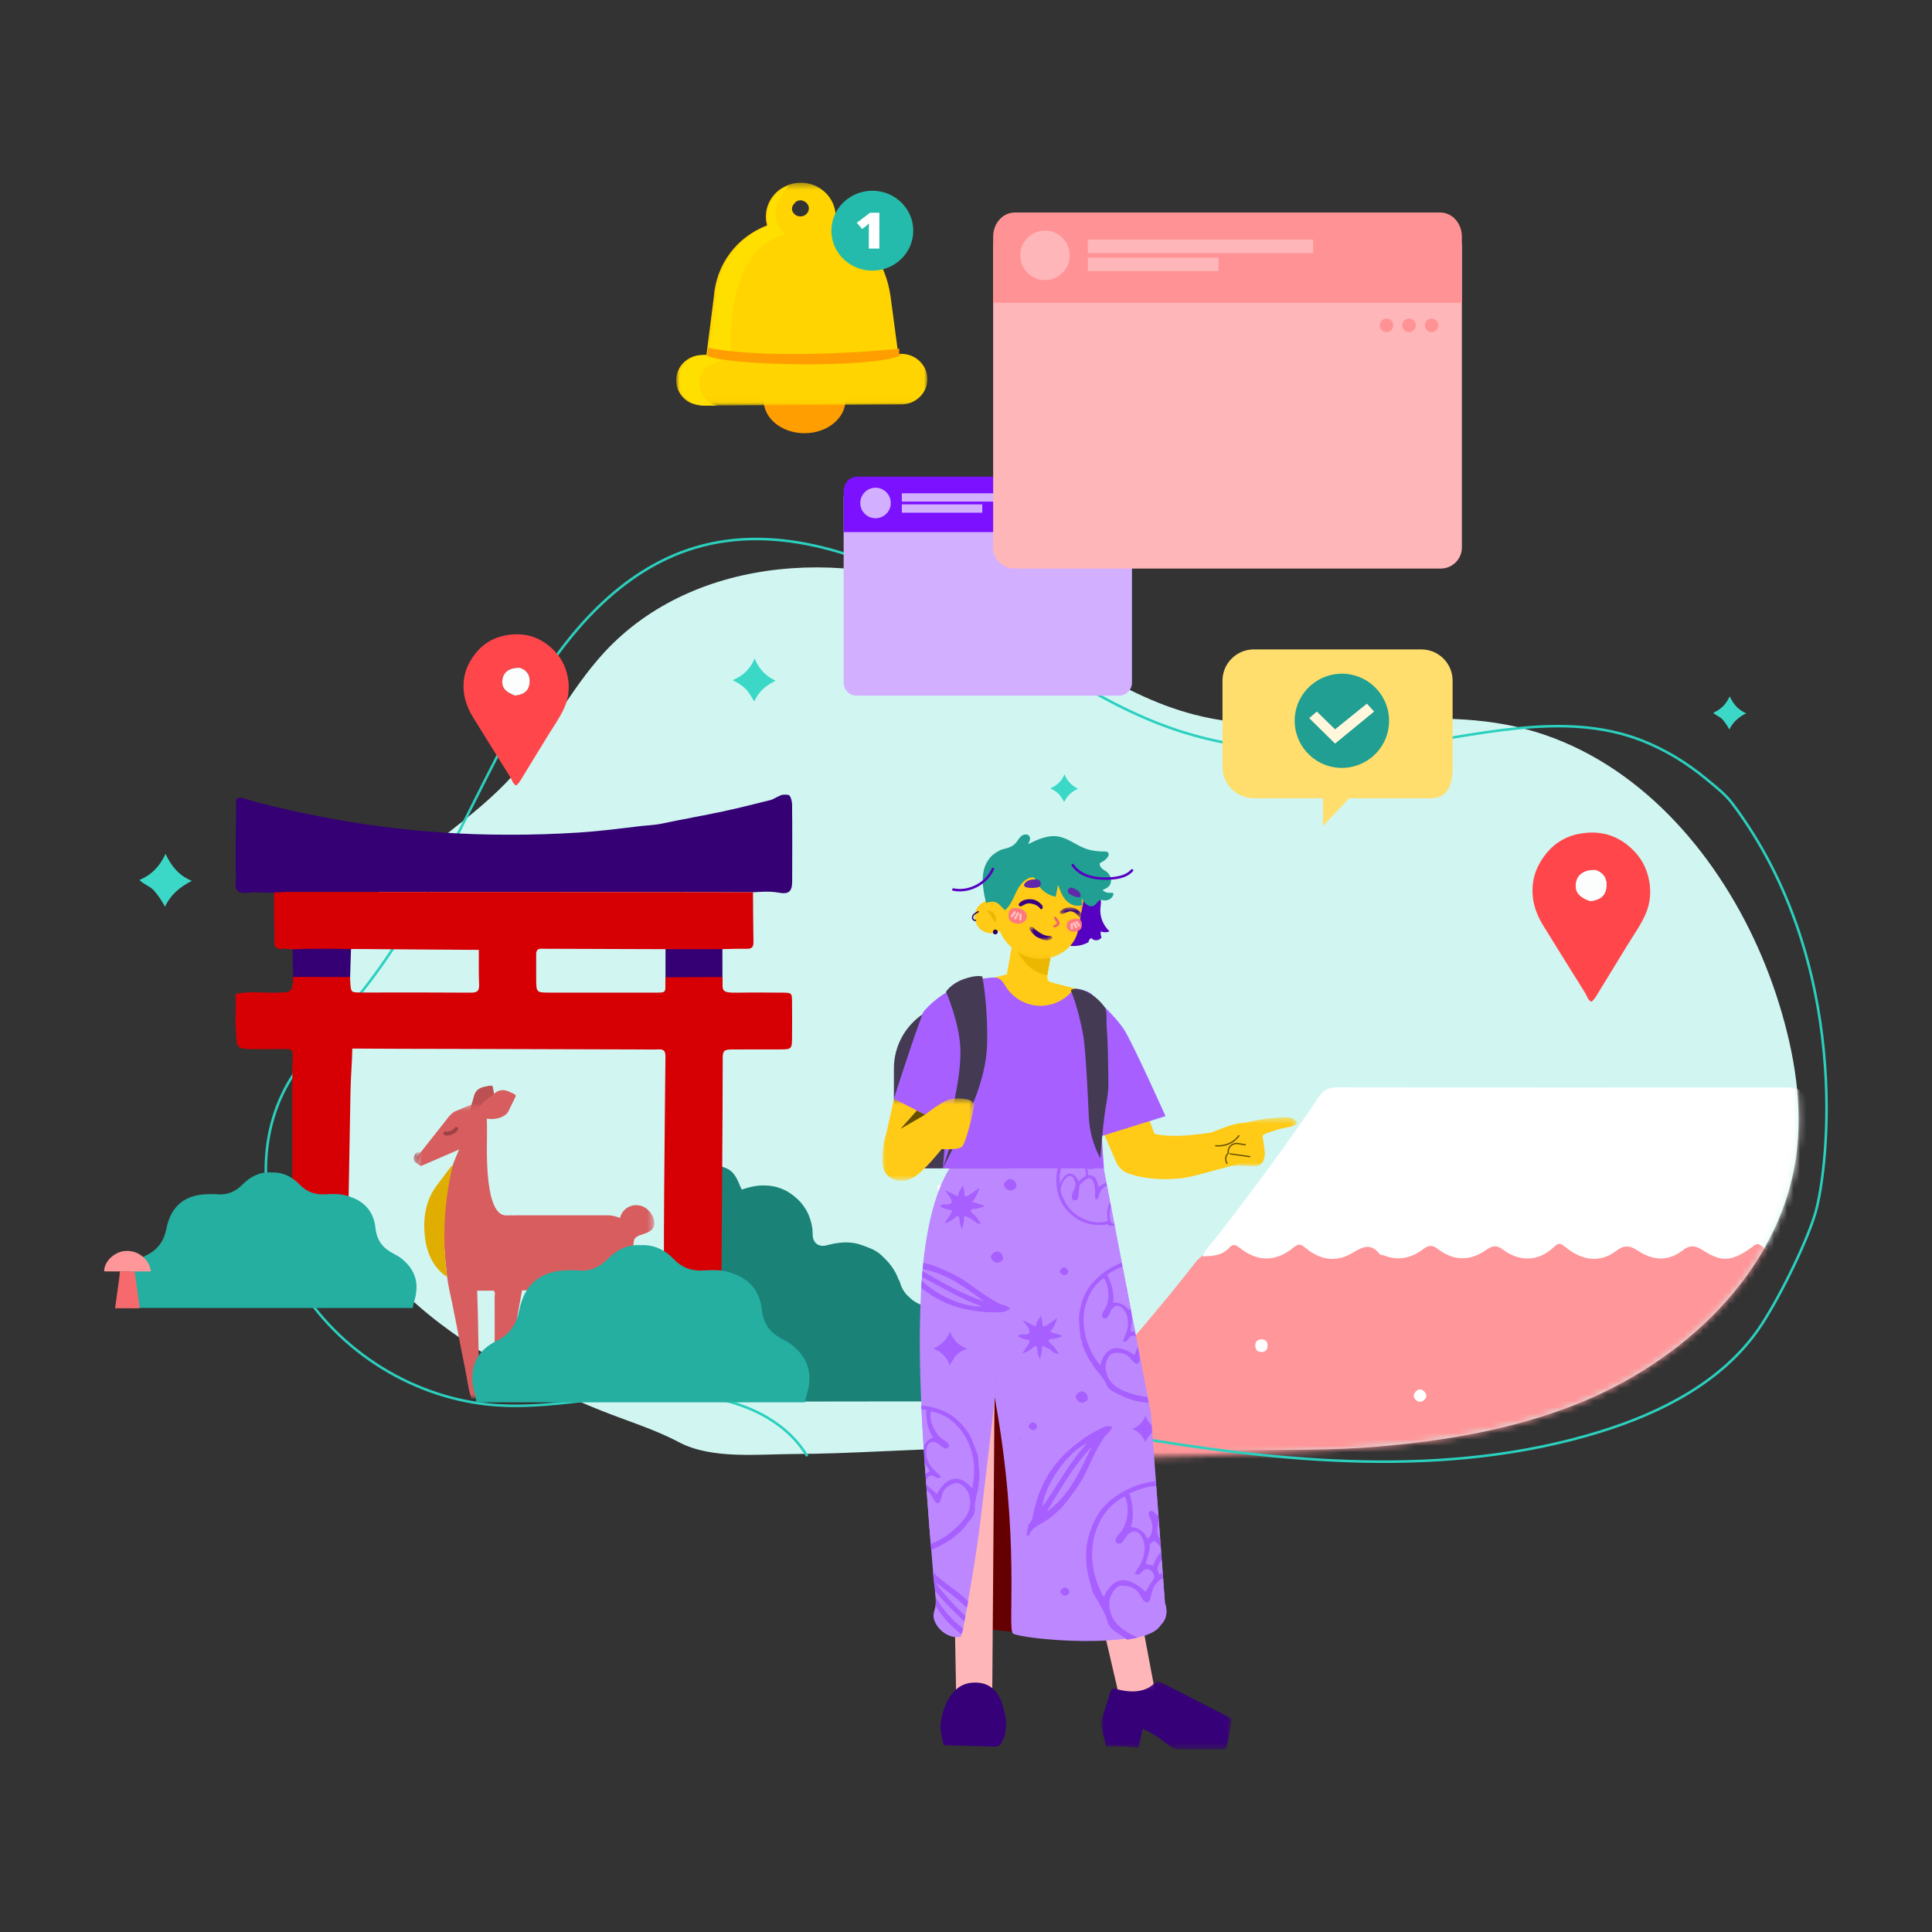 <svg xmlns="http://www.w3.org/2000/svg" width="300" height="300" viewBox="0 0 300 300" fill="none"><rect x="0" y="0" width="300" height="300" fill="#333333" stroke="none"/><path fill-rule="evenodd" clip-rule="evenodd" d="M246.899 117.21C261.132 124.978 271.389 140.097 276.273 155.927C278.662 163.669 280.04 171.877 278.854 179.893C276.225 197.679 261.2 211.634 244.456 218.18C241.066 219.505 237.584 220.588 234.054 221.469C227.452 223.115 220.692 224.056 213.918 224.628C206.875 225.222 199.811 225.122 192.745 225.179C185.484 225.236 178.224 225.294 170.963 225.352C169.147 225.366 167.332 225.381 165.517 225.396C163.746 225.41 161.908 225.567 160.143 225.426C159.634 225.384 159.201 225.176 158.712 225.058C157.933 224.87 157.087 224.928 156.296 224.909C154.129 224.857 151.962 224.858 149.795 224.892C140.941 225.034 132.104 225.745 123.247 225.779C117.74 225.8 110.49 226.623 105.442 223.951C101.59 221.912 97.368 220.645 93.309 219.018C84.529 215.498 75.939 211.3 68.38 205.557C57.359 197.184 48.552 184.987 47.191 171.214C46.011 159.282 50.677 147.057 58.974 138.4C65.332 131.763 73.605 127.152 79.734 120.303C85.017 114.397 88.505 107.048 93.892 101.235C108.002 86.011 132.814 84.782 151.576 93.659C163.059 99.093 173.11 107.764 185.406 110.957C201.549 115.149 218.923 109.206 235.211 112.801C239.352 113.715 243.256 115.222 246.899 117.21Z" fill="#D1F6F2"></path><mask id="mask0_1933_80128" style="mask-type:alpha" maskUnits="userSpaceOnUse" x="47" y="88" width="233" height="139"><path fill-rule="evenodd" clip-rule="evenodd" d="M93.891 101.234C88.504 107.047 85.016 114.397 79.732 120.302C73.603 127.153 65.33 131.763 58.971 138.4C50.676 147.057 46.009 159.282 47.189 171.213C48.551 184.987 57.357 197.184 68.379 205.557C75.938 211.299 84.528 215.498 93.307 219.018C97.366 220.645 101.588 221.912 105.441 223.951C110.488 226.623 117.738 225.8 123.245 225.779C135.323 225.732 147.388 224.426 159.469 225.024C163.891 225.244 168.293 225.726 172.697 226.161C178.372 226.723 201.931 225.371 207.421 225.073C219.983 224.391 232.666 222.789 244.454 218.181C261.198 211.634 276.223 197.679 278.852 179.893C280.038 171.877 278.66 163.669 276.271 155.927C271.387 140.097 261.13 124.979 246.897 117.21C243.254 115.222 239.35 113.715 235.208 112.801C227.312 111.059 219.159 111.558 211.017 112.056C202.364 112.587 193.72 113.116 185.404 110.956C173.108 107.764 163.058 99.092 151.574 93.659C143.933 90.043 135.289 88.104 126.771 88.104C114.377 88.104 102.253 92.212 93.891 101.234Z" fill="white"></path></mask><g mask="url(#mask0_1933_80128)"><path fill-rule="evenodd" clip-rule="evenodd" d="M160.16 225.351C163.313 222.362 166.118 219.046 168.988 215.797C174.741 209.284 180.424 202.709 185.768 195.85C186.031 195.513 186.398 195.257 186.715 194.963C188.208 194.949 189.705 194.88 190.81 193.697C191.475 192.985 191.787 193.114 192.577 193.724C195.384 195.894 198.159 195.787 200.798 193.645C201.551 193.033 201.866 192.957 202.654 193.621C204.804 195.436 207.32 196.007 209.835 194.531C211.451 193.583 212.787 192.745 214.235 194.635C214.36 194.797 214.72 194.766 214.959 194.859C217.183 195.728 219.209 195.204 221.012 193.832C221.87 193.18 222.429 193.193 223.277 193.844C225.663 195.677 228.209 195.743 230.68 194.032C231.648 193.361 232.27 193.106 233.389 193.938C235.715 195.671 238.715 196.016 241.329 193.476C242.091 192.735 242.403 193.011 243.156 193.61C245.515 195.487 248.273 196.16 250.967 194.113C252.195 193.18 253.065 193.277 254.183 194.016C256.546 195.579 258.907 195.879 261.305 194.017C262.239 193.29 263.082 193.18 264.308 193.968C267.145 195.788 268.719 195.972 272.081 193.518C272.619 193.126 272.859 192.822 273.544 193.39C276.755 196.053 279.334 195.822 282.242 193.788C283.171 193.138 283.697 193.319 284.506 193.901C287.028 195.717 289.636 195.746 292.127 193.849C292.973 193.206 293.545 193.159 294.394 193.832C295.629 194.811 297.106 195.309 298.706 195.361C302.401 199.751 306.063 204.168 309.798 208.523C314.728 214.27 319.686 219.993 324.982 225.41C324.972 241.478 324.974 257.546 324.917 273.615C324.914 274.528 325.603 275.438 324.957 276.351C324.087 276.368 323.216 276.401 322.346 276.401C303.564 276.404 284.782 276.401 266 276.401C231.503 276.404 197.006 276.41 162.509 276.4C161.664 276.4 160.757 276.666 159.984 276.054C160.028 275.159 160.07 274.262 160.112 273.366C160.111 272.655 160.109 271.944 160.108 271.233C160.129 271.06 160.129 270.885 160.11 270.712C160.107 270.211 160.105 269.711 160.102 269.212L160.109 268.58C160.163 267 160.223 265.422 159.645 263.905C159.79 263.722 160.098 263.467 160.055 263.368C159.379 261.839 159.742 260.242 159.697 258.674C160.098 258.502 160.135 258.326 159.703 258.143C159.705 255.697 159.707 253.251 159.709 250.805C160.257 250.458 160.257 250.119 159.698 249.785L159.639 249.753L159.795 247.605C159.853 247.575 159.911 247.544 159.968 247.513C159.913 247.423 159.858 247.332 159.803 247.241C159.793 246.841 159.784 246.442 159.774 246.043C159.836 246.011 159.898 245.98 159.96 245.949C159.901 245.854 159.841 245.761 159.781 245.667C159.688 244.737 159.536 243.811 159.93 242.901C160.246 242.169 160.28 241.36 160.004 240.655C159.543 239.479 159.666 238.319 159.801 237.136C159.857 237.106 159.912 237.077 159.968 237.046C159.912 236.96 159.856 236.874 159.799 236.787L159.669 235.656C160.363 235.285 160.248 234.593 160.053 234.11C159.563 232.891 159.66 231.657 159.704 230.411C160.242 230.077 160.257 229.739 159.708 229.4C159.702 228.186 159.696 226.971 159.691 225.756C159.847 225.622 160.003 225.486 160.16 225.351Z" fill="#FF9699"></path></g><mask id="mask1_1933_80128" style="mask-type:alpha" maskUnits="userSpaceOnUse" x="47" y="88" width="233" height="139"><path fill-rule="evenodd" clip-rule="evenodd" d="M93.891 101.234C88.504 107.047 85.016 114.397 79.732 120.302C73.603 127.153 65.33 131.763 58.971 138.4C50.676 147.057 46.009 159.282 47.189 171.213C48.551 184.987 57.357 197.184 68.379 205.557C75.938 211.299 84.528 215.498 93.307 219.018C97.366 220.645 101.588 221.912 105.441 223.951C110.488 226.623 117.738 225.8 123.245 225.779C135.323 225.732 147.388 224.426 159.469 225.024C163.891 225.244 168.293 225.726 172.697 226.161C178.372 226.723 201.931 225.371 207.421 225.073C219.983 224.391 232.666 222.789 244.454 218.181C261.198 211.634 276.223 197.679 278.852 179.893C280.038 171.877 278.66 163.669 276.271 155.927C271.387 140.097 261.13 124.979 246.897 117.21C243.254 115.222 239.35 113.715 235.208 112.801C227.312 111.059 219.159 111.558 211.017 112.056C202.364 112.587 193.72 113.116 185.404 110.956C173.108 107.764 163.058 99.092 151.574 93.659C143.933 90.043 135.289 88.104 126.771 88.104C114.377 88.104 102.253 92.212 93.891 101.234Z" fill="white"></path></mask><g mask="url(#mask1_1933_80128)"><path fill-rule="evenodd" clip-rule="evenodd" d="M298.715 195.473C297.115 195.421 295.639 194.922 294.404 193.943C293.554 193.27 292.982 193.316 292.137 193.96C289.646 195.857 287.037 195.828 284.516 194.013C283.706 193.43 283.18 193.248 282.251 193.899C279.343 195.933 276.764 196.164 273.553 193.502C272.869 192.934 272.629 193.237 272.091 193.63C268.728 196.083 267.154 195.899 264.317 194.079C263.091 193.292 262.249 193.401 261.314 194.127C258.917 195.99 256.555 195.69 254.192 194.127C253.074 193.389 252.204 193.292 250.976 194.224C248.282 196.27 245.524 195.599 243.165 193.721C242.412 193.123 242.101 192.846 241.338 193.587C238.724 196.127 235.724 195.782 233.397 194.05C232.279 193.217 231.658 193.472 230.689 194.143C228.218 195.855 225.672 195.788 223.286 193.955C222.438 193.304 221.879 193.292 221.022 193.943C219.217 195.314 217.192 195.839 214.968 194.97C214.73 194.877 214.369 194.909 214.244 194.746C212.797 192.856 211.46 193.694 209.844 194.642C207.329 196.118 204.813 195.546 202.664 193.733C201.875 193.068 201.56 193.144 200.806 193.756C198.169 195.897 195.393 196.005 192.586 193.835C191.797 193.225 191.484 193.096 190.82 193.808C189.715 194.991 188.217 195.059 186.725 195.074C187.215 193.934 188.127 193.096 188.868 192.141C194.367 185.057 199.71 177.86 204.727 170.426C205.486 169.301 206.254 168.838 207.671 168.841C230.925 168.894 254.178 168.878 277.431 168.868C278.492 168.868 279.35 168.907 280.089 169.994C285.912 178.561 292.058 186.896 298.506 195.006C298.609 195.135 298.647 195.316 298.715 195.473Z" fill="white"></path></g><mask id="mask2_1933_80128" style="mask-type:alpha" maskUnits="userSpaceOnUse" x="47" y="88" width="233" height="139"><path fill-rule="evenodd" clip-rule="evenodd" d="M93.891 101.234C88.504 107.047 85.016 114.397 79.732 120.302C73.603 127.153 65.33 131.763 58.971 138.4C50.676 147.057 46.009 159.282 47.189 171.213C48.551 184.987 57.357 197.184 68.379 205.557C75.938 211.299 84.528 215.498 93.307 219.018C97.366 220.645 101.588 221.912 105.441 223.951C110.488 226.623 117.738 225.8 123.245 225.779C135.323 225.732 147.388 224.426 159.469 225.024C163.891 225.244 168.293 225.726 172.697 226.161C178.372 226.723 201.931 225.371 207.421 225.073C219.983 224.391 232.666 222.789 244.454 218.181C261.198 211.634 276.223 197.679 278.852 179.893C280.038 171.877 278.66 163.669 276.271 155.927C271.387 140.097 261.13 124.979 246.897 117.21C243.254 115.222 239.35 113.715 235.208 112.801C227.312 111.059 219.159 111.558 211.017 112.056C202.364 112.587 193.72 113.116 185.404 110.956C173.108 107.764 163.058 99.092 151.574 93.659C143.933 90.043 135.289 88.104 126.771 88.104C114.377 88.104 102.253 92.212 93.891 101.234Z" fill="white"></path></mask><g mask="url(#mask2_1933_80128)"><path fill-rule="evenodd" clip-rule="evenodd" d="M220.479 217.658C219.992 217.656 219.52 217.175 219.531 216.693C219.543 216.237 220.063 215.74 220.525 215.74C220.957 215.741 221.477 216.281 221.478 216.731C221.48 217.186 220.97 217.66 220.479 217.658Z" fill="white"></path></g><mask id="mask3_1933_80128" style="mask-type:alpha" maskUnits="userSpaceOnUse" x="47" y="88" width="233" height="139"><path fill-rule="evenodd" clip-rule="evenodd" d="M93.891 101.234C88.504 107.047 85.016 114.397 79.732 120.302C73.603 127.153 65.33 131.763 58.971 138.4C50.676 147.057 46.009 159.282 47.189 171.213C48.551 184.987 57.357 197.184 68.379 205.557C75.938 211.299 84.528 215.498 93.307 219.018C97.366 220.645 101.588 221.912 105.441 223.951C110.488 226.623 117.738 225.8 123.245 225.779C135.323 225.732 147.388 224.426 159.469 225.024C163.891 225.244 168.293 225.726 172.697 226.161C178.372 226.723 201.931 225.371 207.421 225.073C219.983 224.391 232.666 222.789 244.454 218.181C261.198 211.634 276.223 197.679 278.852 179.893C280.038 171.877 278.66 163.669 276.271 155.927C271.387 140.097 261.13 124.979 246.897 117.21C243.254 115.222 239.35 113.715 235.208 112.801C227.312 111.059 219.159 111.558 211.017 112.056C202.364 112.587 193.72 113.116 185.404 110.956C173.108 107.764 163.058 99.092 151.574 93.659C143.933 90.043 135.289 88.104 126.771 88.104C114.377 88.104 102.253 92.212 93.891 101.234Z" fill="white"></path></mask><g mask="url(#mask3_1933_80128)"><path fill-rule="evenodd" clip-rule="evenodd" d="M195.927 209.938C195.249 209.944 194.925 209.594 194.922 208.932C194.919 208.327 195.262 208.002 195.832 207.975C196.4 207.949 196.797 208.23 196.828 208.837C196.859 209.452 196.643 209.91 195.927 209.938Z" fill="white"></path></g><path fill-rule="evenodd" clip-rule="evenodd" d="M107.874 84.854C121.034 80.918 135.183 86.112 146.97 93.026C150.513 95.105 153.981 97.359 157.444 99.609C159.735 101.098 162.023 102.585 164.329 104.019C170.13 107.626 176.065 110.911 182.51 113.09C193.287 116.735 204.967 117.071 216.285 115.723C219.097 115.388 221.971 114.915 224.882 114.435C225.204 114.382 225.527 114.329 225.849 114.276C229.089 113.745 232.368 113.224 235.641 112.898C242.186 112.246 248.722 112.371 254.894 114.753C258.613 116.188 262.05 118.298 265.111 120.834C265.275 120.97 265.442 121.107 265.609 121.244C266.887 122.293 268.2 123.372 269.205 124.713C278.515 137.143 282.249 151.314 283.398 163.253C284.545 175.188 283.11 184.913 282.061 188.465C281.35 190.875 279.85 194.366 278.175 197.76C276.499 201.155 274.641 204.469 273.206 206.529C267.473 214.757 257.997 219.583 248.457 222.522C224.595 229.871 198.882 227.288 174.317 223.074C174.043 223.027 173.77 222.98 173.495 222.933C167.11 221.834 160.655 220.723 154.296 221.666L154.238 221.276C160.661 220.324 167.174 221.445 173.542 222.541C173.822 222.59 174.103 222.638 174.384 222.686C198.941 226.898 224.574 229.466 248.342 222.146C257.847 219.217 267.223 214.426 272.882 206.304C274.301 204.268 276.15 200.973 277.822 197.586C279.494 194.198 280.982 190.731 281.683 188.353C282.715 184.858 284.15 175.185 283.005 163.29C281.862 151.399 278.144 137.305 268.89 124.949C267.915 123.648 266.641 122.603 265.359 121.549C265.192 121.412 265.026 121.275 264.86 121.137C261.828 118.625 258.426 116.539 254.752 115.121C248.663 112.77 242.198 112.641 235.68 113.29C232.421 113.614 229.153 114.133 225.913 114.665C225.59 114.718 225.268 114.771 224.946 114.824C222.036 115.303 219.153 115.778 216.331 116.114C204.978 117.467 193.235 117.133 182.384 113.464C175.897 111.269 169.931 107.967 164.121 104.354C161.799 102.91 159.507 101.42 157.215 99.93C153.761 97.685 150.31 95.442 146.77 93.365C135.007 86.465 120.984 81.344 107.986 85.231C96.521 88.66 88.068 98.491 82.065 108.91C79.063 114.122 76.37 119.479 73.681 124.829C72.203 127.768 70.726 130.705 69.2 133.616C64.898 141.818 60.208 149.79 54.008 156.924C53.333 157.701 52.645 158.469 51.959 159.236C49.179 162.342 46.411 165.435 44.48 169.084C39.611 178.291 40.97 189.989 46.285 198.983C52.666 209.781 64.552 217.126 77.064 218.002C81.332 218.301 85.591 217.896 89.866 217.391C90.544 217.311 91.222 217.229 91.901 217.146C95.499 216.709 99.113 216.269 102.738 216.193C111.356 216.015 121.005 218.563 125.516 226.005L125.179 226.209C120.779 218.95 111.318 216.409 102.747 216.587C99.143 216.662 95.552 217.099 91.953 217.537C91.273 217.62 90.594 217.702 89.913 217.782C85.635 218.287 81.344 218.696 77.037 218.395C64.396 217.509 52.392 210.093 45.946 199.183C40.578 190.099 39.184 178.255 44.132 168.9C46.088 165.204 48.897 162.065 51.68 158.957C52.363 158.193 53.044 157.432 53.711 156.665C59.881 149.566 64.554 141.626 68.851 133.433C70.371 130.535 71.844 127.604 73.321 124.668C76.014 119.31 78.717 113.934 81.724 108.714C87.744 98.264 96.263 88.326 107.874 84.854Z" fill="#2BD0BF"></path><path fill-rule="evenodd" clip-rule="evenodd" d="M117.184 102.241C117.859 104.035 119.201 105.165 120.418 105.668C120.189 105.884 119.905 105.968 119.665 106.116C118.402 106.896 117.819 107.542 117.113 108.918C116.677 108.233 116.339 107.533 115.784 106.976C115.209 106.402 114.538 106 113.746 105.611C115.347 104.976 116.494 103.915 117.184 102.241Z" fill="#3BD8C8"></path><path fill-rule="evenodd" clip-rule="evenodd" d="M25.618 140.791C25.113 139.826 24.575 139.078 23.982 138.364C23.365 137.619 22.383 137.392 21.65 136.647C23.558 135.842 24.843 134.486 25.701 132.586C26.599 134.494 27.772 135.946 29.775 136.783C27.999 137.696 26.539 138.854 25.618 140.791Z" fill="#3BD8C8"></path><path fill-rule="evenodd" clip-rule="evenodd" d="M268.533 113.279C268.215 112.672 267.877 112.202 267.505 111.754C267.117 111.286 266.5 111.143 266.039 110.675C267.238 110.168 268.045 109.316 268.586 108.122C269.149 109.322 269.887 110.233 271.147 110.759C270.029 111.334 269.112 112.062 268.533 113.279Z" fill="#3BD8C8"></path><path fill-rule="evenodd" clip-rule="evenodd" d="M79.982 108.006C81.219 107.868 82.027 107.39 82.206 106.238C82.389 105.047 81.976 104.15 80.743 103.693C79.276 103.646 78.268 104.25 78.048 105.344C77.786 106.645 78.362 107.423 79.982 108.006ZM80.163 121.981C79.608 121.705 79.54 121.157 79.285 120.751C77.324 117.626 75.381 114.489 73.439 111.352C72.318 109.543 71.77 107.589 72.048 105.457C72.228 104.077 72.811 102.85 73.631 101.728C74.832 100.085 76.482 99.044 78.421 98.672C80.789 98.219 83.061 98.589 85.061 100.144C86.53 101.286 87.536 102.697 88.009 104.481C88.498 106.32 88.42 108.141 87.634 109.891C86.915 111.493 85.871 112.911 84.969 114.409C83.617 116.657 82.214 118.876 80.86 121.124C80.659 121.46 80.438 121.736 80.163 121.981Z" fill="#FF474B"></path><path fill-rule="evenodd" clip-rule="evenodd" d="M79.983 108.006C78.363 107.423 77.787 106.646 78.049 105.345C78.269 104.251 79.278 103.646 80.744 103.693C81.977 104.15 82.391 105.048 82.207 106.239C82.028 107.39 81.22 107.868 79.983 108.006Z" fill="#FCFEFE"></path><path fill-rule="evenodd" clip-rule="evenodd" d="M246.922 139.925C248.305 139.77 249.211 139.235 249.41 137.946C249.616 136.613 249.153 135.609 247.773 135.098C246.132 135.045 245.003 135.722 244.757 136.946C244.464 138.402 245.109 139.272 246.922 139.925ZM247.125 155.563C246.503 155.254 246.427 154.642 246.142 154.187C243.947 150.69 241.773 147.18 239.599 143.669C238.346 141.645 237.732 139.457 238.043 137.072C238.244 135.527 238.895 134.155 239.814 132.899C241.159 131.06 243.005 129.895 245.176 129.479C247.825 128.973 250.367 129.385 252.606 131.126C254.249 132.404 255.376 133.984 255.905 135.979C256.452 138.038 256.365 140.076 255.485 142.034C254.68 143.827 253.512 145.414 252.503 147.09C250.989 149.606 249.42 152.09 247.905 154.605C247.679 154.981 247.432 155.288 247.125 155.563Z" fill="#FF474B"></path><path fill-rule="evenodd" clip-rule="evenodd" d="M246.921 139.924C245.107 139.272 244.462 138.402 244.755 136.946C245.002 135.722 246.131 135.045 247.772 135.098C249.152 135.609 249.615 136.613 249.409 137.946C249.209 139.234 248.304 139.769 246.921 139.924Z" fill="#FCFEFE"></path><path fill-rule="evenodd" clip-rule="evenodd" d="M113.853 182.191C113.585 181.88 113.257 181.618 112.834 181.428C111.641 180.892 110.113 180.767 108.82 180.952C108.547 180.991 108.794 217.672 108.794 217.672C108.794 217.672 142.194 217.575 146.868 217.634C151.543 217.693 156.218 217.753 160.892 217.812C162.038 217.827 163.183 217.841 164.328 217.856C165.444 217.87 166.65 218.015 167.755 217.889C167.844 217.485 167.847 217.158 168.027 216.779C168.211 216.393 168.277 215.959 168.342 215.539C168.48 214.647 168.508 213.737 168.422 212.837C168.252 211.054 167.625 209.304 166.523 207.882C165.311 206.318 163.513 205.219 161.58 204.812C160.6 204.607 159.579 204.578 158.593 204.767C158.048 204.871 157.806 204.971 157.324 204.847C156.795 204.711 156.121 203.996 155.622 203.726C155.21 203.504 154.786 203.308 154.349 203.139C154.314 203.126 154.28 203.113 154.246 203.101C153.901 202.973 153.549 202.864 153.193 202.773C152.864 202.69 152.521 202.647 152.204 202.539C151.863 202.425 151.471 202.387 151.115 202.347C150.744 202.305 150.372 202.288 149.999 202.294C149.634 202.301 149.269 202.33 148.908 202.382C148.727 202.408 148.547 202.441 148.369 202.478C148.29 202.494 148.214 202.515 148.141 202.54C147.81 202.654 147.466 202.673 147.127 202.752C146.621 202.87 146.106 202.953 145.586 202.983C144.343 203.055 143.106 202.788 142.047 202.117C141.908 202.028 141.771 201.933 141.639 201.833C141.522 201.744 141.437 201.638 141.329 201.544C141.094 201.339 140.865 201.14 140.663 200.899C140.27 200.429 139.972 199.879 139.799 199.29C139.751 199.124 139.708 198.951 139.612 198.805C139.542 198.695 139.497 198.609 139.451 198.488C139.234 197.918 138.945 197.376 138.604 196.871C138.239 196.33 137.813 195.83 137.338 195.381C137.115 195.17 136.918 194.94 136.681 194.746C136.416 194.53 136.13 194.337 135.831 194.17C135.622 194.054 135.405 193.95 135.183 193.86C134.314 193.507 133.462 193.155 132.528 193.005C131.114 192.779 129.677 193.026 128.303 193.379C127.133 193.679 126.249 193.014 126.193 191.805C126.175 191.434 126.187 191.06 126.134 190.695C125.839 188.696 124.924 187.034 123.349 185.764C122.059 184.724 120.587 184.124 118.911 184.086C117.633 183.998 116.415 184.321 115.166 184.709C114.753 183.812 114.452 182.883 113.853 182.191Z" fill="#1B8278"></path><path fill-rule="evenodd" clip-rule="evenodd" d="M122.523 123.486C122.487 123.467 122.438 123.455 122.398 123.436C122.12 123.382 121.829 123.379 121.536 123.412C121.113 123.459 120.006 124.14 119.776 124.197C117.283 124.817 114.793 125.459 112.281 125.994C109.126 126.668 105.945 127.216 102.79 127.886C101.62 128.134 100.421 128.156 99.254 128.299C96.105 128.682 92.951 129.085 89.77 129.284C86.11 129.513 82.457 129.634 78.793 129.611C65.704 129.62 52.838 127.904 40.17 124.645C39.267 124.413 38.377 124.131 37.48 123.871C37.211 123.924 36.941 123.976 36.671 124.03C36.648 126.174 36.627 128.318 36.605 130.462C36.606 132.177 36.606 133.893 36.606 135.608C36.806 136.516 36.254 137.691 36.879 138.302C37.576 138.981 38.775 138.483 39.752 138.549C40.682 138.613 41.617 138.593 42.55 138.608C43.282 138.572 44.013 138.504 44.745 138.504C57.778 138.498 70.81 138.496 83.844 138.504C94.871 138.51 105.899 138.53 116.926 138.544C118.252 138.475 119.578 138.366 120.9 138.609C122.472 138.899 123.006 138.456 123.008 136.841C123.016 132.838 123.038 128.835 122.992 124.833C122.987 124.434 122.762 123.614 122.523 123.486Z" fill="#340074"></path><path fill-rule="evenodd" clip-rule="evenodd" d="M103.334 153.58L103.346 146.619C106.289 146.614 109.231 146.608 112.174 146.602L112.182 153.507C109.232 153.531 106.283 153.555 103.334 153.58Z" fill="#340074"></path><path fill-rule="evenodd" clip-rule="evenodd" d="M54.535 146.373L54.342 152.484C51.406 152.476 48.47 152.469 45.534 152.463L45.441 146.809C45.467 146.684 45.487 146.556 45.501 146.428C48.511 146.195 51.523 146.29 54.535 146.373Z" fill="#340074"></path><path fill-rule="evenodd" clip-rule="evenodd" d="M122.988 155.623C122.976 154.161 122.962 154.148 121.408 154.139C119.139 154.126 116.87 154.099 114.602 154.141C111.726 154.196 112.264 153.776 112.182 151.704C109.233 151.718 106.284 151.733 103.335 151.749C103.332 151.883 103.33 152.016 103.328 152.15C103.304 154.268 103.558 154.133 101.426 154.134C96.004 154.135 90.581 154.14 85.16 154.132C83.338 154.129 83.278 154.058 83.261 152.193C83.249 150.855 83.269 149.516 83.259 148.178C83.255 147.612 83.463 147.287 84.071 147.322C84.138 147.326 84.205 147.322 84.272 147.322C90.63 147.344 96.988 147.367 103.346 147.388C106.288 147.385 109.231 147.381 112.174 147.378C113.433 147.357 114.692 147.304 115.949 147.329C116.711 147.343 117.011 147.072 116.997 146.297C116.949 143.713 116.946 141.129 116.926 138.545C105.898 138.531 94.871 138.511 83.843 138.504C70.811 138.497 57.778 138.499 44.746 138.504C44.014 138.504 43.282 138.573 42.55 138.61C42.553 139.882 42.557 141.155 42.561 142.428C42.58 143.681 42.643 144.935 42.602 146.186C42.575 147.035 42.852 147.395 43.73 147.333C44.315 147.292 44.911 147.385 45.502 147.419C48.513 147.254 51.525 147.321 54.536 147.38C54.708 147.373 54.88 147.366 55.052 147.358C58.895 147.387 62.737 147.415 66.58 147.443C69.17 147.461 71.76 147.478 74.351 147.497C74.359 149.296 74.32 151.099 74.396 152.896C74.437 153.875 74.083 154.149 73.139 154.14C68.405 154.101 63.67 154.117 58.937 154.116C57.936 154.116 56.937 154.137 55.938 154.119C54.507 154.092 54.506 154.081 54.405 152.704C54.38 152.372 54.364 152.04 54.344 151.708C51.408 151.703 48.472 151.698 45.536 151.694C45.37 154.128 45.368 154.081 42.876 154.139C40.782 154.186 38.675 153.874 36.594 154.338C36.588 156.034 36.581 157.729 36.574 159.425C36.599 159.624 36.641 159.822 36.646 160.022C36.732 162.899 36.731 162.9 39.711 162.903C41.316 162.904 42.922 162.921 44.526 162.893C45.217 162.881 45.492 163.155 45.455 163.839C45.412 164.639 45.418 165.442 45.403 166.243C45.4 167.971 45.398 169.7 45.395 171.428C45.392 173.691 45.389 175.954 45.386 178.217C45.379 184.228 45.528 190.238 45.564 196.249C45.573 197.752 45.74 201.507 45.731 203.011H53.813C53.813 203.011 54.32 176.36 54.427 169.481C54.462 167.264 54.672 165.025 54.707 162.821C59.823 162.841 64.939 162.882 70.056 162.872L99.495 162.958C100.433 162.961 101.373 162.989 102.309 162.947C103.114 162.91 103.338 163.28 103.331 164.026C103.293 168.782 102.859 202.137 103.255 202.875L112.001 203.061C112.001 203.061 112.246 168.831 112.222 164.298C112.216 163.15 112.458 162.969 113.695 162.958C116.231 162.935 118.767 162.972 121.302 162.952C122.88 162.94 122.972 162.838 122.988 161.227C123.007 159.359 123.003 157.49 122.988 155.623Z" fill="#D60004"></path><path fill-rule="evenodd" clip-rule="evenodd" d="M88.043 209.432C87.906 209.602 87.775 209.605 87.65 209.418C87.781 209.423 87.912 209.427 88.043 209.432Z" fill="#5E23A7"></path><path fill-rule="evenodd" clip-rule="evenodd" d="M72.924 172.703C73.03 171.919 73.409 171.002 73.528 170.449C73.743 169.44 74.265 168.923 75.286 168.736C75.651 168.669 76.013 168.559 76.383 168.583C76.593 168.751 76.559 168.989 76.599 169.196C76.729 169.874 76.848 170.554 76.966 171.236C77.283 173.052 74.012 175.437 73.034 173.711C72.886 173.449 72.872 173.092 72.924 172.703Z" fill="#BC5052"></path><mask id="mask4_1933_80128" style="mask-type:alpha" maskUnits="userSpaceOnUse" x="64" y="171" width="38" height="47"><path fill-rule="evenodd" clip-rule="evenodd" d="M64.654 171.457H101.598V217.13H64.654V171.457Z" fill="white"></path></mask><g mask="url(#mask4_1933_80128)"><path fill-rule="evenodd" clip-rule="evenodd" d="M101.521 190.435C101.718 189.84 101.516 189.123 101.199 188.598C100.935 188.161 100.581 187.769 100.14 187.504C99.462 187.098 98.593 187.022 97.853 187.306C97.047 187.614 96.458 188.318 96.274 189.126C95.661 188.883 95.059 188.708 94.39 188.712C91.949 188.725 79.527 188.688 78.664 188.726C75.207 188.885 75.62 178.493 75.62 176.626C75.62 175.474 75.635 174.322 75.574 173.173C75.505 171.889 74.794 171.335 73.506 171.479C73.271 171.506 73.034 171.568 72.817 171.658C72.154 171.928 71.509 172.245 70.841 172.498C70.325 172.692 69.97 173.052 69.64 173.454C69.413 173.73 69.205 174.021 68.983 174.301C67.532 176.139 66.079 177.975 64.687 179.735C64.59 180.363 64.677 180.794 65.378 181.053C67.233 180.25 69.176 179.41 71.281 178.499C71.12 178.838 70.414 180.549 70.268 181.032C69.839 182.455 69.357 183.87 69.273 185.369C69.251 185.764 68.932 186.1 69.062 186.517C69.082 186.507 69.101 186.495 69.12 186.485C68.566 190.442 69.011 194.27 69.425 198.285C69.597 199.653 69.932 200.99 70.209 202.337C70.908 205.724 71.513 209.13 72.215 212.516C72.534 214.054 72.684 215.629 73.204 217.124C73.586 217.124 73.969 217.124 74.351 217.123C74.453 215.69 74.217 202.859 74.092 200.418H76.679C76.946 200.692 76.807 201.07 76.808 201.408C76.818 206.228 76.814 211.048 76.816 215.868C76.816 216.298 76.728 216.747 77.03 217.129C77.408 217.105 77.785 217.081 78.164 217.057C78.462 215.263 78.754 213.469 79.062 211.676C79.422 209.574 79.796 207.473 80.167 205.373C80.455 203.743 80.746 202.115 81.057 200.36C82.543 200.36 83.989 200.442 85.42 200.337C86.814 200.234 88.183 199.907 89.511 199.121C89.795 200.464 90.072 201.718 90.326 202.978C91.207 207.353 93.032 216.739 93.071 217.055C93.516 217.164 93.964 217.123 94.412 217.081C94.588 215.823 94.215 205.689 94.215 203.706C95.346 204.859 96.405 205.939 97.64 207.197V217.077C98.094 217.078 98.548 217.078 99.002 217.08C99.828 212.386 100.653 207.693 101.471 203.043C100.519 202.063 98.562 197.13 98.562 195.584C98.477 194.735 98.212 193.355 98.472 192.534C98.703 191.81 99.872 191.708 100.536 191.388C100.756 191.282 100.975 191.167 101.153 191.003C101.333 190.838 101.451 190.644 101.521 190.435Z" fill="#D85D5F"></path></g><path fill-rule="evenodd" clip-rule="evenodd" d="M70.269 181.032C70.384 180.54 68.823 182.792 67.931 183.93C66.087 186.282 65.673 189.072 65.966 191.934C66.337 195.565 68.098 197.449 69.427 198.285C69.246 196.536 68.206 189.909 70.269 181.032Z" fill="#E0AE00"></path><path fill-rule="evenodd" clip-rule="evenodd" d="M70.958 175.015C70.977 175.023 70.996 175.031 71.013 175.044C71.157 175.138 71.195 175.331 71.098 175.473C70.597 176.21 69.582 176.42 69.071 176.284C68.902 176.239 68.805 176.07 68.851 175.904C68.895 175.739 69.068 175.642 69.235 175.686C69.478 175.752 70.23 175.641 70.579 175.128C70.663 175.003 70.823 174.959 70.958 175.015Z" fill="#9E4345"></path><mask id="mask5_1933_80128" style="mask-type:alpha" maskUnits="userSpaceOnUse" x="64" y="178" width="2" height="3"><path fill-rule="evenodd" clip-rule="evenodd" d="M64.236 178.877H65.401V180.748H64.236V178.877Z" fill="white"></path></mask><g mask="url(#mask5_1933_80128)"><path fill-rule="evenodd" clip-rule="evenodd" d="M64.878 180.748C64.298 180.465 64.131 180.09 64.298 179.539C64.457 179.011 64.783 178.813 65.401 178.895C65.23 179.504 65.059 180.108 64.878 180.748Z" fill="#AD4A4C"></path></g><path fill-rule="evenodd" clip-rule="evenodd" d="M74.817 171.402C75.364 170.824 76.211 170.296 76.632 169.913C77.401 169.215 78.13 169.092 79.071 169.526C79.406 169.681 79.764 169.799 80.054 170.03C80.125 170.287 79.958 170.461 79.87 170.653C79.578 171.28 79.275 171.903 78.971 172.525C78.162 174.186 74.097 174.252 74.315 172.286C74.348 171.988 74.545 171.689 74.817 171.402Z" fill="#D85D5F"></path><path fill-rule="evenodd" clip-rule="evenodd" d="M113.88 197.783C116.526 198.693 118.017 200.663 118.286 203.316C118.516 205.575 119.605 206.956 121.491 207.94C122.046 208.229 122.609 208.538 123.086 208.935C125.589 211.015 126.249 213.484 125.227 216.713C125.12 217.05 125.076 217.407 125.003 217.755C107.991 217.754 90.981 217.752 73.97 217.751C73.849 216.588 73.397 215.516 73.349 214.299C73.23 211.331 74.655 209.422 77.121 208.208C79.19 207.191 80.2 205.6 80.642 203.409C81.474 199.293 84.099 197.249 88.315 197.254C88.776 197.254 89.241 197.219 89.698 197.267C91.56 197.463 93.038 196.838 94.367 195.493C95.737 194.106 97.422 193.206 99.489 193.352C101.552 193.231 103.252 194.097 104.617 195.509C105.941 196.877 107.451 197.402 109.303 197.276C110.85 197.171 112.405 197.163 113.88 197.783Z" fill="#24AFA1"></path><path fill-rule="evenodd" clip-rule="evenodd" d="M54.5 185.886C56.781 186.67 58.067 188.369 58.299 190.656C58.496 192.603 59.435 193.794 61.061 194.642C61.539 194.891 62.025 195.157 62.436 195.499C64.594 197.292 65.162 199.421 64.282 202.204C64.189 202.494 64.151 202.803 64.088 203.103C49.424 203.101 34.761 203.101 20.097 203.099C19.992 202.097 19.602 201.173 19.561 200.124C19.459 197.564 20.687 195.919 22.813 194.873C24.597 193.995 25.467 192.625 25.849 190.736C26.565 187.188 28.828 185.425 32.463 185.43C32.86 185.43 33.261 185.4 33.654 185.441C35.26 185.61 36.535 185.072 37.68 183.912C38.86 182.716 40.313 181.941 42.095 182.067C43.872 181.962 45.338 182.708 46.516 183.926C47.657 185.105 48.958 185.557 50.555 185.449C51.888 185.358 53.228 185.352 54.5 185.886Z" fill="#24AFA1"></path><path fill-rule="evenodd" clip-rule="evenodd" d="M17.869 203.142C18.096 201.5 18.326 199.858 18.547 198.215C18.583 197.952 18.585 197.685 18.602 197.421C19.372 197.422 20.144 197.423 20.915 197.425C21.144 199.123 21.37 200.821 21.608 202.518C21.638 202.731 21.671 202.938 21.643 203.15C20.385 203.148 19.127 203.145 17.869 203.142Z" fill="#F6696C"></path><path fill-rule="evenodd" clip-rule="evenodd" d="M20.915 197.425C20.145 197.424 19.373 197.423 18.602 197.422H16.18C16.117 196.064 17.566 194.447 19.353 194.26C21.328 194.054 23.177 195.452 23.436 197.425H20.915Z" fill="#FF9699"></path><path fill-rule="evenodd" clip-rule="evenodd" d="M165.293 120.229C165.728 121.387 166.595 122.116 167.38 122.441C167.231 122.58 167.049 122.634 166.894 122.731C166.079 123.234 165.702 123.651 165.247 124.538C164.965 124.097 164.747 123.644 164.389 123.286C164.019 122.914 163.585 122.655 163.074 122.404C164.107 121.994 164.847 121.31 165.293 120.229Z" fill="#3BD8C8"></path><path fill-rule="evenodd" clip-rule="evenodd" d="M167.872 253.063C168.367 252.996 168.89 252.908 169.265 252.579C169.791 252.12 169.866 251.342 169.894 250.645C170.642 232.372 164.526 213.898 153.022 199.681C149.104 214.742 147.566 230.305 146.04 245.794C145.911 247.109 145.912 248.519 146.336 249.784C146.808 251.2 147.681 251.78 149.077 252.11C153.017 253.04 157.049 253.527 161.098 253.522C163.363 253.519 165.628 253.367 167.872 253.063Z" fill="#650002"></path><path fill-rule="evenodd" clip-rule="evenodd" d="M148.484 263.926L147.553 213.594H154.454L154.063 264.543L148.247 264.296L148.484 263.926Z" fill="#FFB6B8"></path><path fill-rule="evenodd" clip-rule="evenodd" d="M156.25 267.356C156.241 267.304 156.232 267.248 156.223 267.195C156.217 267.027 156.201 266.902 156.168 266.864C155.745 264.393 154.92 261.059 151.05 261.281C147.476 261.487 146.435 265.596 146.218 266.708C146.046 267.369 146.008 268.231 146.048 268.521C146.163 269.354 146.324 270.181 146.528 270.996C149.085 271.066 151.642 271.135 154.198 271.204C154.533 271.213 154.891 271.216 155.167 271.029C155.355 270.902 155.48 270.705 155.587 270.505C155.909 269.905 156.091 269.257 156.166 268.585C156.17 268.545 156.226 267.853 156.225 267.355L156.25 267.356Z" fill="#360079"></path><path fill-rule="evenodd" clip-rule="evenodd" d="M179.447 263.145L177.376 252.139L171.506 253.581L174.181 265.086L179.766 263.446L179.447 263.145Z" fill="#FFB6B8"></path><mask id="mask6_1933_80128" style="mask-type:alpha" maskUnits="userSpaceOnUse" x="170" y="261" width="22" height="11"><path fill-rule="evenodd" clip-rule="evenodd" d="M170.986 261.142H191.233V271.628H170.986V261.142Z" fill="white"></path></mask><g mask="url(#mask6_1933_80128)"><path fill-rule="evenodd" clip-rule="evenodd" d="M191.233 266.865L189.995 266.227L180.303 261.238C180.077 261.121 179.824 261.117 179.593 261.191C179.455 261.236 179.323 261.303 179.215 261.41C177.56 263.053 175.01 262.703 173.623 262.343C173.454 262.3 173.299 262.256 173.168 262.215C173.102 262.195 173.036 262.191 172.971 262.195C172.963 262.195 172.955 262.192 172.947 262.192C172.926 262.194 172.907 262.206 172.887 262.211C172.696 262.251 172.531 262.381 172.468 262.58L171.377 266.062C171.341 266.168 171.311 266.276 171.274 266.382C171.142 266.756 170.977 267.078 170.987 267.483C171.013 268.681 171.508 270.008 171.762 271.18C173.444 271.113 175.131 271.183 176.801 271.389C177.011 270.401 177.22 269.411 177.429 268.422C178.69 268.996 179.878 269.729 180.955 270.598C181.382 270.943 181.806 271.317 182.326 271.49C182.738 271.627 183.181 271.629 183.615 271.628C185.611 271.626 187.606 271.625 189.601 271.623C189.896 271.623 190.235 271.602 190.413 271.368C190.534 271.208 191.231 267.489 191.233 266.865Z" fill="#360079"></path></g><mask id="mask7_1933_80128" style="mask-type:alpha" maskUnits="userSpaceOnUse" x="146" y="179" width="25" height="2"><path fill-rule="evenodd" clip-rule="evenodd" d="M146 179.84H170.648V180.679H146V179.84Z" fill="white"></path></mask><g mask="url(#mask7_1933_80128)"><path fill-rule="evenodd" clip-rule="evenodd" d="M146 179.84H170.645C170.65 180.133 170.649 180.412 170.645 180.679H146.11L146 179.84Z" fill="white"></path></g><path fill-rule="evenodd" clip-rule="evenodd" d="M170.314 184.029C170.372 184.311 170.424 184.593 170.47 184.868H145.682L145.572 184.029H170.314Z" fill="white"></path><path fill-rule="evenodd" clip-rule="evenodd" d="M171.086 179.848L178.699 219.356L180.903 248.929C180.903 248.929 183.548 254.912 170.725 253.346L151.426 179.848H171.086Z" fill="#BD88FF"></path><path fill-rule="evenodd" clip-rule="evenodd" d="M148.705 179.848C148.705 179.848 143.888 183.68 143.024 200.369C142.398 212.5 143.393 224.779 144.309 236.872C144.503 239.432 144.709 241.991 144.928 244.549C145.056 246.053 145.412 247.699 145.294 249.209C145.256 249.693 145.03 250.136 144.99 250.616C144.939 251.219 145.22 251.811 145.555 252.297C146.335 253.43 147.735 254.19 149.127 253.991C149.563 253.316 149.604 252.346 149.758 251.558C149.93 250.682 150.096 249.805 150.258 248.928C150.581 247.173 150.884 245.414 151.166 243.652C151.731 240.127 152.215 236.59 152.618 233.044C152.92 230.384 154.244 219.661 154.454 216.993C158.508 239.069 156.372 252.855 157.279 253.629C158.326 254.524 177.701 256.398 180.25 252.139C180.25 252.139 177.25 246.731 177.156 246.292C176.794 244.592 176.421 242.894 176.035 241.199C175.264 237.809 174.445 234.43 173.578 231.063C171.847 224.329 169.926 217.643 167.819 211.017C165.712 204.39 163.42 197.823 160.945 191.325C160.555 190.301 159.797 189.037 159.688 187.956C159.581 186.885 159.797 185.668 159.842 184.586C159.885 183.545 160.054 180.889 160.097 179.848H148.705Z" fill="#BD88FF"></path><path fill-rule="evenodd" clip-rule="evenodd" d="M178.799 247.452C178.713 247.756 178.71 248.091 178.59 248.379C178.367 248.914 177.987 248.998 177.593 248.555C177.364 248.3 177.199 247.984 177.03 247.682C176.377 246.52 175.278 246.225 174.077 246.224C173.257 246.222 172.314 247.722 172.261 248.705C172.117 251.355 173.724 252.769 175.788 253.866C176.079 254.02 176.376 254.156 176.672 254.294C178.395 253.874 179.701 253.249 180.242 252.345C181.703 250.972 180.894 249.134 180.894 249.134L180.588 245.034C180.273 245.21 179.971 245.431 179.687 245.72C179.184 246.236 178.977 246.818 178.799 247.452Z" fill="#BD88FF"></path><path fill-rule="evenodd" clip-rule="evenodd" d="M180.002 244.455C180.178 244.383 180.354 244.312 180.531 244.244L180.376 242.168C179.661 243.245 179.604 243.6 180.002 244.455Z" fill="#BD88FF"></path><path fill-rule="evenodd" clip-rule="evenodd" d="M145.288 249.376C145.287 249.389 145.287 249.401 145.286 249.414C145.248 249.897 145.023 250.341 144.982 250.821C144.932 251.424 145.213 252.016 145.547 252.502C146.328 253.635 147.727 254.395 149.119 254.196C149.201 254.07 149.257 253.926 149.315 253.782C147.726 252.597 146.375 251.136 145.288 249.376Z" fill="#BD88FF"></path><path fill-rule="evenodd" clip-rule="evenodd" d="M148.758 236.938C150.177 235.549 151.148 234.012 150.396 231.885C150.117 231.096 148.989 230.101 148.321 230.298C147.342 230.588 146.516 231.091 146.262 232.195C146.196 232.482 146.139 232.779 146.013 233.041C145.798 233.497 145.468 233.52 145.158 233.137C144.991 232.931 144.908 232.658 144.766 232.431C144.519 232.038 144.258 231.685 143.875 231.402C144.015 233.297 144.158 235.19 144.301 237.076C144.367 237.958 144.444 238.84 144.514 239.721C144.602 239.695 144.691 239.669 144.777 239.635C146.303 239.019 147.597 238.073 148.758 236.938Z" fill="#BD88FF"></path><path fill-rule="evenodd" clip-rule="evenodd" d="M144.884 223.219C143.996 221.882 143.812 220.411 143.823 218.918C143.561 218.887 143.317 218.861 143.08 218.84C143.171 220.773 143.285 222.705 143.406 224.636C143.664 224.007 144.144 223.528 144.884 223.219Z" fill="#BD88FF"></path><path fill-rule="evenodd" clip-rule="evenodd" d="M176.121 211.593C175.894 211.411 175.712 211.169 175.527 210.94C174.816 210.058 173.853 209.966 172.846 210.134C172.16 210.248 171.581 211.637 171.674 212.468C171.927 214.71 173.472 215.668 175.357 216.296C176.282 216.606 177.223 216.817 178.182 216.924L176.973 210.651C176.967 210.872 176.981 211.095 176.932 211.304C176.82 211.784 176.514 211.907 176.121 211.593Z" fill="#BD88FF"></path><path fill-rule="evenodd" clip-rule="evenodd" d="M171.181 180.581L171.08 180.053H170.618C170.616 180.171 170.614 180.286 170.611 180.405C170.825 180.419 171.006 180.497 171.181 180.581Z" fill="#BD88FF"></path><path fill-rule="evenodd" clip-rule="evenodd" d="M171.92 197.932C172.582 199.27 173.06 200.674 172.846 202.265C173.927 202.203 174.721 202.621 175.278 203.453C175.379 203.348 175.454 203.222 175.517 203.087L175.021 200.512C174.996 200.473 174.97 200.435 174.947 200.395C174.842 200.212 174.826 200.054 174.908 199.921L174.282 196.675C174.077 196.752 173.873 196.836 173.671 196.931C173.091 197.205 172.552 197.526 171.92 197.932Z" fill="#BD88FF"></path><path fill-rule="evenodd" clip-rule="evenodd" d="M175.377 231.881C175.885 233.563 176.165 235.286 175.606 237.09C176.874 237.229 177.714 237.87 178.199 238.943C178.928 238.401 179.126 237.195 178.744 236.127C178.647 235.857 178.511 235.6 178.41 235.329C178.263 234.933 178.358 234.653 178.893 234.558C179.205 234.871 179.529 235.158 179.87 235.403L179.522 230.721C178.88 230.78 178.241 230.882 177.604 231.062C176.877 231.265 176.189 231.534 175.377 231.881Z" fill="#BD88FF"></path><path fill-rule="evenodd" clip-rule="evenodd" d="M179.825 236.768C179.56 237.725 179.728 238.444 180.142 239.024L179.94 236.324C179.908 236.304 179.878 236.289 179.845 236.268C179.839 236.449 179.866 236.618 179.825 236.768Z" fill="#BD88FF"></path><path fill-rule="evenodd" clip-rule="evenodd" d="M172.662 190.002C172.774 189.993 172.877 189.97 172.986 189.954L172.483 187.346C172.458 187.457 172.435 187.569 172.415 187.682C172.278 188.466 172.186 189.248 172.662 190.002Z" fill="#BD88FF"></path><path fill-rule="evenodd" clip-rule="evenodd" d="M149.563 252.893C149.629 252.523 149.679 252.15 149.744 251.806C148.139 250.26 146.545 248.732 145.186 246.99C145.224 247.322 145.256 247.653 145.279 247.983C146.22 249.762 147.866 251.604 149.563 252.893Z" fill="#BD88FF"></path><path fill-rule="evenodd" clip-rule="evenodd" d="M176.363 207.508C175.971 207.299 175.531 207.385 175.282 207.831C175.103 208.15 174.907 208.399 174.386 208.305C174.513 207.663 174.882 207.137 175.012 206.531C175.255 205.4 175.205 204.315 174.513 203.371C173.862 202.482 173.011 202.596 172.495 203.55C172.298 203.914 172.219 204.344 171.866 204.663C171.626 204.779 171.384 204.719 171.139 204.543C171.048 204.051 171.287 203.664 171.526 203.306C172.368 202.05 172.312 199.679 171.386 198.46C167.762 200.98 166.922 207.169 170.844 212.003C171.694 208.736 173.844 208.81 176.173 210.406C176.317 209.964 176.492 209.542 176.68 209.127L176.368 207.511C176.366 207.51 176.365 207.508 176.363 207.508Z" fill="#BD88FF"></path><path fill-rule="evenodd" clip-rule="evenodd" d="M171.389 248.003C173.012 244.377 175.492 244.882 177.885 247.188C178.232 246.524 178.622 245.906 179.053 245.311C179.438 244.78 179.117 244.204 178.67 243.862C178.256 243.543 177.728 243.557 177.352 244.026C177.083 244.362 176.806 244.612 176.22 244.401C176.492 243.682 177.023 243.142 177.292 242.465C177.795 241.199 177.949 239.93 177.33 238.699C176.748 237.542 175.737 237.507 174.953 238.514C174.653 238.898 174.477 239.382 174.005 239.684C173.704 239.771 173.436 239.654 173.185 239.402C173.176 238.813 173.528 238.411 173.876 238.042C175.098 236.749 175.494 233.987 174.657 232.391C169.961 234.609 167.779 241.628 171.389 248.003Z" fill="#BD88FF"></path><path fill-rule="evenodd" clip-rule="evenodd" d="M175.67 204.174C175.962 204.999 175.573 205.857 175.584 206.75C175.804 206.765 176.004 206.779 176.231 206.794L175.712 204.103C175.698 204.127 175.684 204.148 175.67 204.174Z" fill="#BD88FF"></path><path fill-rule="evenodd" clip-rule="evenodd" d="M144.381 228.452C144.164 227.989 143.835 227.593 143.574 227.176C143.612 227.734 143.65 228.29 143.69 228.848C143.939 228.705 144.154 228.582 144.381 228.452Z" fill="#BD88FF"></path><path fill-rule="evenodd" clip-rule="evenodd" d="M152.525 202.845C149.218 201.781 146.31 199.89 143.17 198.305C143.156 198.483 143.141 198.658 143.127 198.839C145.322 201.053 149.69 203.077 152.525 202.845Z" fill="#BD88FF"></path><path fill-rule="evenodd" clip-rule="evenodd" d="M152.823 202.075C149.869 199.942 146.962 197.712 143.276 197.07C143.265 197.17 143.255 197.266 143.246 197.366C146.329 199.16 149.403 200.968 152.823 202.075Z" fill="#BD88FF"></path><path fill-rule="evenodd" clip-rule="evenodd" d="M145.23 245.682C146.6 247.612 148.216 249.307 149.912 250.925C149.991 250.513 150.069 250.101 150.147 249.689C148.658 248.21 146.935 246.954 145.23 245.682Z" fill="#BD88FF"></path><path fill-rule="evenodd" clip-rule="evenodd" d="M169.501 224.651C166.685 227.655 164.656 231.209 162.555 234.71C166.081 232.202 167.737 228.389 169.501 224.651Z" fill="#BD88FF"></path><path fill-rule="evenodd" clip-rule="evenodd" d="M168.825 224.086C165.667 225.508 162.156 230.711 161.867 233.967C164.253 230.632 166.063 227.023 168.825 224.086Z" fill="#BD88FF"></path><path fill-rule="evenodd" clip-rule="evenodd" d="M144.048 230.747C144.542 231.129 145.007 231.539 145.45 231.997C146.848 229.544 148.748 228.538 150.941 231.104C152.355 225.042 148.895 219.842 144.534 219.16C144.234 220.662 145.221 222.819 146.527 223.58C146.898 223.797 147.282 224.041 147.415 224.524C147.271 224.789 147.08 224.948 146.814 224.949C146.357 224.817 146.097 224.465 145.761 224.223C144.88 223.591 144.065 223.861 143.868 224.943C143.658 226.096 144.088 227.093 144.801 228.005C145.183 228.492 145.745 228.805 146.139 229.326C145.711 229.638 145.426 229.501 145.126 229.292C144.707 228.999 144.274 229.115 144.013 229.473C143.895 229.634 143.809 229.823 143.775 230.013C143.785 230.149 143.795 230.284 143.805 230.42C143.849 230.539 143.924 230.651 144.048 230.747Z" fill="#BD88FF"></path><path fill-rule="evenodd" clip-rule="evenodd" d="M168.793 181.429C169.067 181.815 168.781 182.17 169.028 182.495C170.231 182.429 170.323 183.461 170.648 184.318C171.014 184.039 171.341 183.773 171.775 183.666L171.294 181.166C171.103 180.997 170.882 180.866 170.577 180.832C170.147 181.361 169.654 181.773 168.793 181.429Z" fill="#BD88FF"></path><path fill-rule="evenodd" clip-rule="evenodd" d="M170.569 185.847C170.513 186.106 170.438 186.349 170.052 186.166C170.023 185.397 170.112 184.619 169.894 183.859C169.652 183.013 169.26 182.624 168.469 183.265C168.104 183.561 167.658 183.818 167.593 184.356C167.535 184.832 167.511 185.312 167.457 185.788C167.402 186.283 167.169 186.444 166.617 186.373C166.254 185.795 166.523 185.258 166.774 184.738C167.064 184.133 167.06 183.559 166.718 182.983C166.459 182.546 166.077 182.472 165.679 182.777C165.239 183.115 165.012 183.588 164.825 184.09C164.48 185.012 164.937 185.781 165.338 186.533C166.26 188.265 167.73 189.31 169.633 189.716C170.409 189.881 171.201 189.818 171.988 189.597C171.97 188.908 171.833 188.277 172.004 187.63C172.094 187.285 172.196 186.949 172.347 186.635L171.87 184.157C171.721 184.162 171.566 184.23 171.38 184.395C170.941 184.784 170.69 185.28 170.569 185.847Z" fill="#BD88FF"></path><path fill-rule="evenodd" clip-rule="evenodd" d="M164.624 183.76C164.897 183.032 165.279 182.538 165.842 182.286C166.773 182.075 167.098 182.795 167.535 183.422C167.851 183.021 168.27 182.872 168.58 182.587C168.766 181.98 168.358 181.451 168.378 180.883C168.846 180.574 169.084 181.013 169.388 181.162C169.885 181.019 170.092 180.724 170.124 180.053H165.248C164.676 181.287 164.373 182.898 164.624 183.76Z" fill="#BD88FF"></path><path fill-rule="evenodd" clip-rule="evenodd" d="M179.277 239.314C178.93 239.355 178.745 239.575 178.516 239.857C178.693 240.871 178.075 241.792 177.914 242.83C178.297 242.922 178.626 243 179.096 243.113C179.315 242.295 179.684 241.615 180.29 241.008L180.231 240.215C179.875 239.906 179.681 239.491 179.277 239.314Z" fill="#BD88FF"></path><path fill-rule="evenodd" clip-rule="evenodd" d="M168.826 224.085C166.064 227.022 164.253 230.632 161.868 233.966C162.156 230.71 165.667 225.507 168.826 224.085ZM162.555 234.71C164.658 231.209 166.685 227.655 169.503 224.651C167.738 228.389 166.082 232.202 162.555 234.71ZM160.374 235.456C160.275 236.005 160.057 236.45 159.695 236.774C159.574 237.311 159.442 237.849 159.424 238.399C159.423 238.445 159.429 238.493 159.43 238.541C159.593 238.466 159.754 238.389 159.913 238.306C159.899 238.251 159.878 238.2 159.864 238.145C160.359 237.24 161.143 236.9 161.889 236.454C163.275 235.625 164.496 234.596 165.527 233.3C166.805 231.694 167.978 230.061 168.835 228.182C169.611 226.483 170.404 224.789 171.452 223.217C171.82 222.664 172.471 222.305 172.699 221.545C172.018 221.35 171.48 221.544 170.966 221.79C169.212 222.631 167.625 223.747 166.167 225.01C162.977 227.775 161.124 231.321 160.374 235.456Z" fill="#A760FF"></path><path fill-rule="evenodd" clip-rule="evenodd" d="M158.393 223.464C158.388 223.499 158.442 223.542 158.471 223.583C158.511 223.553 158.577 223.528 158.582 223.494C158.587 223.459 158.532 223.416 158.504 223.376C158.464 223.405 158.398 223.431 158.393 223.464Z" fill="#A760FF"></path><path fill-rule="evenodd" clip-rule="evenodd" d="M173.876 238.042C173.528 238.41 173.176 238.814 173.186 239.402C173.436 239.654 173.705 239.771 174.006 239.683C174.477 239.382 174.654 238.898 174.954 238.514C175.738 237.508 176.748 237.541 177.33 238.699C177.949 239.931 177.795 241.198 177.292 242.465C177.024 243.143 176.492 243.682 176.22 244.402C176.806 244.612 177.083 244.362 177.353 244.026C177.729 243.557 178.257 243.543 178.671 243.861C179.117 244.204 179.439 244.779 179.054 245.31C178.622 245.907 178.233 246.524 177.885 247.188C175.493 244.882 173.013 244.377 171.389 248.003C167.78 241.628 169.961 234.608 174.657 232.39C175.495 233.987 175.098 236.749 173.876 238.042ZM169.033 238.586C168.741 239.611 168.644 240.558 168.643 241.622C168.643 242.548 168.722 243.415 168.914 244.32C169.022 244.831 169.147 245.34 169.297 245.841C169.444 246.328 169.529 246.839 169.733 247.307C169.937 247.771 170.251 248.185 170.487 248.636C171.024 249.66 171.686 250.611 171.951 251.756C172.223 252.928 173.44 253.476 174.356 254.153C174.58 254.319 174.809 254.468 175.039 254.614C175.616 254.524 176.163 254.418 176.674 254.294C176.378 254.156 176.081 254.02 175.789 253.866C173.725 252.769 172.118 251.355 172.262 248.704C172.315 247.721 173.259 246.222 174.078 246.224C175.279 246.225 176.378 246.52 177.032 247.682C177.202 247.984 177.365 248.3 177.594 248.555C177.989 248.997 178.368 248.914 178.591 248.379C178.711 248.091 178.714 247.756 178.8 247.452C178.979 246.817 179.186 246.235 179.69 245.72C179.973 245.43 180.274 245.21 180.59 245.034L180.531 244.244C180.353 244.312 180.177 244.382 180.002 244.455C179.604 243.599 179.661 243.244 180.376 242.168L180.29 241.008C179.684 241.615 179.315 242.295 179.095 243.113C178.625 243 178.297 242.921 177.914 242.83C178.075 241.791 178.693 240.871 178.515 239.857C178.745 239.575 178.93 239.355 179.277 239.314C179.68 239.49 179.875 239.906 180.231 240.215L180.142 239.024C179.728 238.443 179.561 237.725 179.825 236.768C179.866 236.618 179.84 236.449 179.845 236.267C179.879 236.289 179.908 236.303 179.941 236.323L179.872 235.403C179.531 235.157 179.206 234.871 178.894 234.558C178.359 234.653 178.264 234.933 178.412 235.329C178.512 235.6 178.649 235.857 178.746 236.127C179.128 237.194 178.93 238.401 178.2 238.943C177.716 237.87 176.876 237.229 175.608 237.089C176.167 235.285 175.886 233.563 175.378 231.881C176.191 231.533 176.879 231.265 177.606 231.062C178.242 230.882 178.882 230.78 179.523 230.721L179.469 229.988C176.978 230.274 174.659 231.19 172.544 232.873C170.68 234.356 169.668 236.354 169.033 238.586Z" fill="#A760FF"></path><path fill-rule="evenodd" clip-rule="evenodd" d="M165.418 246.487C165.051 246.535 164.827 246.738 164.648 247.034C164.695 247.456 164.965 247.675 165.352 247.806C165.645 247.765 165.886 247.637 166.045 247.368C166.047 246.836 165.794 246.605 165.418 246.487Z" fill="#A760FF"></path><path fill-rule="evenodd" clip-rule="evenodd" d="M178.662 221.148C178.626 221.11 178.59 221.072 178.554 221.035C178.303 220.682 178 220.363 177.893 219.792C177.448 220.832 176.812 221.51 175.826 221.895C176.102 222.031 176.325 222.141 176.549 222.252C176.709 222.381 176.87 222.512 177.031 222.641C177.046 222.699 177.083 222.736 177.141 222.752C177.387 223.109 177.7 223.425 177.802 223.951C178.043 223.553 178.243 223.223 178.442 222.892C178.471 222.861 178.501 222.832 178.53 222.802C178.567 222.765 178.604 222.73 178.641 222.693C178.678 222.657 178.714 222.62 178.751 222.584C178.786 222.55 178.822 222.516 178.857 222.482C178.874 222.472 178.89 222.461 178.906 222.45L178.82 221.285C178.794 221.267 178.768 221.249 178.743 221.229C178.716 221.202 178.689 221.175 178.662 221.148Z" fill="#A760FF"></path><path fill-rule="evenodd" clip-rule="evenodd" d="M148.55 208.439C148.504 208.39 148.457 208.342 148.412 208.293C148.088 207.84 147.699 207.43 147.563 206.697C146.991 208.033 146.174 208.903 144.908 209.397C145.262 209.572 145.549 209.715 145.836 209.857C146.042 210.023 146.249 210.189 146.455 210.357C146.475 210.431 146.522 210.479 146.597 210.499C146.913 210.958 147.315 211.362 147.446 212.039C147.756 211.527 148.012 211.103 148.268 210.679C148.305 210.64 148.343 210.601 148.381 210.562C148.428 210.516 148.475 210.469 148.523 210.423C148.57 210.376 148.617 210.33 148.664 210.282C148.709 210.239 148.755 210.196 148.801 210.152C149.196 209.909 149.546 209.587 150.201 209.465C149.533 209.178 149.089 208.868 148.654 208.543C148.619 208.509 148.585 208.474 148.55 208.439Z" fill="#A760FF"></path><path fill-rule="evenodd" clip-rule="evenodd" d="M167.008 216.778C167.071 217.358 167.442 217.658 167.975 217.838C168.378 217.782 168.706 217.606 168.927 217.237C168.93 216.506 168.581 216.189 168.064 216.026C167.56 216.093 167.252 216.371 167.008 216.778Z" fill="#A760FF"></path><path fill-rule="evenodd" clip-rule="evenodd" d="M154.892 194.306C154.388 194.372 154.08 194.651 153.836 195.058C153.9 195.637 154.27 195.938 154.803 196.117C155.205 196.062 155.535 195.885 155.754 195.516C155.757 194.786 155.409 194.468 154.892 194.306Z" fill="#A760FF"></path><path fill-rule="evenodd" clip-rule="evenodd" d="M145.277 247.982C145.31 248.454 145.321 248.921 145.287 249.376C146.374 251.135 147.726 252.597 149.314 253.782C149.425 253.502 149.505 253.204 149.562 252.893C147.864 251.605 146.218 249.762 145.277 247.982Z" fill="#A760FF"></path><path fill-rule="evenodd" clip-rule="evenodd" d="M144.875 244.186C144.891 244.375 144.904 244.564 144.921 244.753C144.983 245.477 145.097 246.233 145.185 246.991C146.546 248.732 148.138 250.259 149.744 251.807C149.747 251.793 149.748 251.776 149.752 251.762C149.806 251.483 149.857 251.203 149.91 250.924C148.215 249.306 146.599 247.611 145.229 245.682C146.934 246.954 148.657 248.209 150.145 249.689C150.179 249.502 150.217 249.318 150.251 249.132C150.28 248.973 150.304 248.812 150.334 248.653C149.715 248.046 149.065 247.472 148.351 246.953C147.154 246.083 145.969 245.195 144.875 244.186Z" fill="#A760FF"></path><path fill-rule="evenodd" clip-rule="evenodd" d="M154.615 214.392C154.612 214.424 154.665 214.463 154.694 214.499C154.729 214.471 154.791 214.445 154.794 214.413C154.798 214.38 154.745 214.341 154.716 214.305C154.68 214.333 154.619 214.359 154.615 214.392Z" fill="#A760FF"></path><path fill-rule="evenodd" clip-rule="evenodd" d="M169.683 199.162C168.33 200.667 167.762 202.483 167.545 204.444C167.509 204.761 167.715 207.429 167.843 207.946C167.972 208.181 168.165 208.4 168.036 208.701C168.398 209.676 168.8 210.634 169.364 211.514C169.562 211.573 169.607 211.738 169.636 211.913C170.325 212.994 171.328 213.83 171.843 215.07C172.236 216.013 173.333 216.3 174.196 216.74C175.524 217.416 176.923 217.728 178.356 217.824L178.182 216.924C177.224 216.817 176.283 216.606 175.357 216.297C173.473 215.668 171.928 214.71 171.674 212.469C171.581 211.637 172.16 210.248 172.847 210.134C173.854 209.966 174.816 210.058 175.527 210.94C175.712 211.169 175.894 211.411 176.121 211.593C176.514 211.908 176.821 211.784 176.932 211.304C176.981 211.095 176.967 210.872 176.973 210.652L176.679 209.127C176.492 209.542 176.318 209.964 176.174 210.407C173.844 208.81 171.694 208.737 170.845 212.004C166.922 207.17 167.762 200.98 171.386 198.46C172.312 199.68 172.368 202.051 171.526 203.307C171.287 203.664 171.048 204.052 171.139 204.543C171.384 204.719 171.626 204.78 171.866 204.663C172.219 204.345 172.299 203.914 172.495 203.55C173.011 202.596 173.863 202.482 174.513 203.371C175.206 204.315 175.255 205.4 175.012 206.532C174.882 207.137 174.513 207.664 174.386 208.306C174.907 208.399 175.103 208.151 175.282 207.831C175.531 207.385 175.971 207.299 176.363 207.508C176.365 207.509 176.366 207.51 176.369 207.511L176.23 206.795C176.004 206.779 175.803 206.765 175.584 206.75C175.572 205.857 175.962 204.999 175.669 204.174C175.684 204.148 175.697 204.127 175.711 204.103L175.516 203.087C175.453 203.222 175.378 203.348 175.277 203.453C174.72 202.621 173.926 202.203 172.844 202.265C173.058 200.674 172.581 199.27 171.918 197.932C172.55 197.526 173.089 197.205 173.669 196.931C173.871 196.836 174.075 196.752 174.281 196.675L174.164 196.075C172.491 196.71 170.985 197.713 169.683 199.162Z" fill="#A760FF"></path><path fill-rule="evenodd" clip-rule="evenodd" d="M174.947 200.395C174.97 200.435 174.996 200.473 175.021 200.512L174.907 199.921C174.826 200.054 174.841 200.212 174.947 200.395Z" fill="#A760FF"></path><path fill-rule="evenodd" clip-rule="evenodd" d="M149.997 236.829C150.58 236.057 151.442 235.319 151.383 234.299C151.304 232.958 151.841 231.768 151.988 230.495C151.937 230.325 151.905 230.157 152.058 230.016C152.181 228.978 151.853 226.411 151.867 226.143C151.756 225.621 150.775 223.132 150.604 222.863C149.552 221.194 148.248 219.808 146.373 219.047C145.263 218.596 144.159 218.333 143.059 218.228C143.067 218.433 143.072 218.636 143.082 218.84C143.319 218.861 143.563 218.886 143.825 218.917C143.814 220.41 143.997 221.882 144.886 223.219C144.146 223.528 143.665 224.006 143.408 224.635C143.462 225.482 143.517 226.33 143.574 227.176C143.835 227.592 144.164 227.988 144.381 228.451C144.154 228.581 143.939 228.705 143.69 228.847C143.718 229.236 143.746 229.625 143.775 230.013C143.808 229.822 143.894 229.634 144.012 229.473C144.273 229.115 144.707 228.999 145.125 229.291C145.426 229.501 145.712 229.639 146.139 229.326C145.745 228.804 145.182 228.493 144.801 228.004C144.087 227.093 143.658 226.096 143.868 224.943C144.065 223.86 144.88 223.591 145.76 224.223C146.097 224.464 146.357 224.816 146.813 224.949C147.08 224.949 147.271 224.788 147.414 224.523C147.282 224.041 146.898 223.797 146.526 223.58C145.22 222.818 144.234 220.662 144.535 219.16C148.894 219.842 152.355 225.042 150.941 231.105C148.748 228.538 146.847 229.544 145.45 231.998C145.007 231.539 144.542 231.129 144.047 230.747C143.924 230.652 143.849 230.54 143.804 230.42C143.828 230.747 143.852 231.075 143.876 231.402C144.26 231.685 144.521 232.038 144.767 232.431C144.91 232.659 144.992 232.93 145.16 233.137C145.47 233.52 145.798 233.496 146.015 233.041C146.14 232.779 146.198 232.482 146.264 232.195C146.518 231.091 147.344 230.588 148.322 230.298C148.99 230.101 150.118 231.096 150.397 231.885C151.149 234.012 150.178 235.549 148.759 236.938C147.599 238.073 146.305 239.019 144.779 239.635C144.692 239.67 144.604 239.695 144.515 239.721C144.539 240.031 144.566 240.34 144.59 240.65C144.597 240.647 144.603 240.647 144.609 240.645C146.7 239.796 148.61 238.662 149.997 236.829Z" fill="#A760FF"></path><path fill-rule="evenodd" clip-rule="evenodd" d="M165.283 198.027C165.552 197.96 165.763 197.817 165.886 197.551C165.836 197.055 165.576 196.864 165.214 196.79C164.877 196.871 164.687 197.082 164.551 197.376C164.635 197.765 164.908 197.943 165.283 198.027Z" fill="#A760FF"></path><path fill-rule="evenodd" clip-rule="evenodd" d="M160.367 220.848C160.03 220.928 159.84 221.14 159.703 221.434C159.788 221.822 160.061 222 160.435 222.084C160.705 222.018 160.916 221.874 161.038 221.608C160.989 221.112 160.73 220.921 160.367 220.848Z" fill="#A760FF"></path><path fill-rule="evenodd" clip-rule="evenodd" d="M155.323 203.76C155.855 203.729 156.385 203.644 156.856 203.176C156.324 202.655 155.627 202.655 155.074 202.368C153.501 201.552 152.082 200.521 150.675 199.479C149.12 198.325 147.415 197.516 145.638 196.777C144.893 196.467 144.138 196.243 143.373 196.088C143.338 196.408 143.307 196.739 143.275 197.071C146.962 197.713 149.869 199.942 152.823 202.075C149.403 200.968 146.328 199.16 143.246 197.366C143.219 197.672 143.193 197.989 143.169 198.305C146.31 199.89 149.217 201.781 152.525 202.846C149.69 203.078 145.322 201.053 143.127 198.84C143.1 199.209 143.077 199.59 143.055 199.974C145.028 201.593 147.3 202.735 149.922 203.292C151.692 203.668 153.501 203.865 155.323 203.76Z" fill="#A760FF"></path><path fill-rule="evenodd" clip-rule="evenodd" d="M156.851 183.052C156.346 183.173 156.062 183.489 155.857 183.929C155.983 184.511 156.392 184.777 156.952 184.902C157.356 184.802 157.672 184.588 157.855 184.19C157.781 183.448 157.392 183.163 156.851 183.052Z" fill="#A760FF"></path><path fill-rule="evenodd" clip-rule="evenodd" d="M172.003 187.631C171.833 188.277 171.97 188.909 171.988 189.597C171.201 189.818 170.408 189.881 169.632 189.716C167.729 189.31 166.26 188.265 165.337 186.533C164.937 185.782 164.48 185.013 164.825 184.09C165.012 183.589 165.239 183.115 165.679 182.778C166.077 182.471 166.459 182.547 166.718 182.982C167.061 183.559 167.065 184.134 166.773 184.738C166.523 185.258 166.254 185.795 166.617 186.373C167.168 186.444 167.401 186.283 167.457 185.788C167.51 185.311 167.534 184.832 167.593 184.356C167.658 183.819 168.104 183.561 168.469 183.265C169.259 182.625 169.652 183.012 169.894 183.86C170.111 184.62 170.023 185.397 170.052 186.166C170.437 186.349 170.513 186.107 170.568 185.848C170.691 185.279 170.941 184.785 171.379 184.396C171.565 184.23 171.722 184.162 171.87 184.158L171.775 183.666C171.34 183.773 171.014 184.039 170.648 184.318C170.323 183.461 170.231 182.429 169.028 182.495C168.78 182.171 169.066 181.815 168.793 181.429C169.654 181.773 170.146 181.361 170.577 180.832C170.881 180.866 171.103 180.998 171.293 181.166L171.181 180.581C171.005 180.497 170.824 180.418 170.611 180.406C170.613 180.287 170.615 180.172 170.618 180.053H170.125C170.093 180.725 169.886 181.019 169.388 181.163C169.084 181.014 168.847 180.574 168.379 180.884C168.359 181.452 168.766 181.98 168.58 182.588C168.271 182.873 167.852 183.022 167.536 183.423C167.099 182.795 166.774 182.075 165.843 182.287C165.28 182.539 164.897 183.033 164.625 183.761C164.374 182.899 164.677 181.287 165.249 180.053H164.682C164.336 180.814 164.142 181.635 164.065 182.475C163.847 184.862 164.512 187.019 166.427 188.662C167.741 189.789 169.252 190.269 170.956 190.221C171.235 190.213 171.515 190.244 171.785 190.123C171.964 190.041 172.11 190.092 172.165 190.304C172.474 190.344 172.77 190.346 173.059 190.332L172.987 189.954C172.878 189.97 172.775 189.993 172.663 190.002C172.187 189.248 172.279 188.466 172.416 187.682C172.436 187.569 172.458 187.457 172.485 187.346L172.347 186.635C172.195 186.949 172.094 187.284 172.003 187.631Z" fill="#A760FF"></path><path fill-rule="evenodd" clip-rule="evenodd" d="M151.806 187.656C152.173 187.555 152.551 187.439 152.902 187.298C152.314 186.897 151.494 186.909 150.909 186.539C151.161 186.699 152.118 184.762 152.039 184.463C152.043 184.477 150.412 185.636 150.243 185.707C149.731 185.923 149.808 185.661 149.769 185.193C149.747 184.944 149.498 184.2 149.621 183.977C149.319 184.528 148.728 185.082 148.769 185.764C148.037 185.529 147.4 185.035 146.682 184.806C146.925 185.143 148.077 186.366 147.696 186.83C147.364 187.228 146.322 186.773 145.975 187.256C146.202 187.484 146.52 187.605 146.819 187.712C146.969 187.765 147.729 187.856 147.793 187.974C147.931 188.233 146.796 189.669 146.655 189.954C147.111 189.87 147.526 189.632 147.907 189.378C148.214 189.173 148.676 188.575 148.89 188.952C149.028 189.196 149.014 189.824 149.083 190.125C149.101 190.206 149.382 190.875 149.379 190.884C149.514 190.512 149.602 190.123 149.66 189.733C149.704 189.441 149.654 189.038 149.805 188.788C150.16 188.992 150.567 189.143 150.935 189.344C151.217 189.497 151.398 189.781 151.695 189.91C151.806 189.959 151.941 189.985 152.074 190.013C152.161 190.03 152.246 190.05 152.323 190.077C152.144 189.727 151.913 189.392 151.693 189.064C151.531 188.823 150.639 188.228 150.739 187.934C150.835 187.653 151.572 187.72 151.806 187.656Z" fill="#A760FF"></path><path fill-rule="evenodd" clip-rule="evenodd" d="M160 209.572C160.307 209.366 160.77 208.769 160.983 209.146C161.121 209.39 161.107 210.018 161.177 210.318C161.196 210.4 161.476 211.069 161.473 211.077C161.608 210.705 161.696 210.317 161.755 209.926C161.798 209.635 161.748 209.231 161.899 208.983C162.254 209.186 162.661 209.336 163.029 209.537C163.311 209.69 163.491 209.974 163.789 210.104C163.901 210.152 164.036 210.178 164.168 210.206C164.254 210.225 164.34 210.244 164.417 210.27C164.237 209.921 164.007 209.586 163.787 209.258C163.625 209.017 162.733 208.421 162.833 208.127C162.929 207.847 163.666 207.913 163.9 207.849C164.267 207.748 164.645 207.633 164.996 207.492C164.409 207.09 163.588 207.103 163.002 206.732C163.256 206.892 164.212 204.955 164.133 204.657C164.136 204.67 162.505 205.83 162.337 205.9C161.825 206.116 161.903 205.855 161.863 205.388C161.841 205.137 161.593 204.394 161.715 204.17C161.413 204.721 160.823 205.275 160.862 205.957C160.131 205.723 159.494 205.229 158.776 205C159.019 205.336 160.172 206.56 159.789 207.023C159.458 207.421 158.416 206.967 158.068 207.45C158.296 207.678 158.613 207.799 158.913 207.906C159.063 207.958 159.823 208.05 159.886 208.167C160.025 208.426 158.889 209.863 158.749 210.148C159.205 210.064 159.62 209.825 160 209.572Z" fill="#A760FF"></path><path d="M163.64 145.647C163.937 143.96 162.811 142.352 161.124 142.054C159.438 141.757 157.829 142.883 157.532 144.57L156.32 151.441C156.023 153.128 157.149 154.736 158.836 155.034C160.522 155.331 162.131 154.205 162.428 152.518L163.64 145.647Z" fill="#FFCB16"></path><path fill-rule="evenodd" clip-rule="evenodd" d="M162.64 151.404C158.702 151.061 156.93 145.437 156.93 145.437L163.337 147.364L162.64 151.404Z" fill="#ECB700"></path><path fill-rule="evenodd" clip-rule="evenodd" d="M157.795 146.766V146.768C157.795 146.768 157.796 146.77 157.799 146.77L157.795 146.766Z" fill="#622AAA"></path><path fill-rule="evenodd" clip-rule="evenodd" d="M169.025 146.296C167.624 147.097 165.799 147.097 164.398 146.297C163.496 145.782 162.749 144.896 162.65 143.863C162.625 143.601 162.649 143.333 162.728 143.084C162.803 142.847 162.957 142.65 163.039 142.418C163.204 141.952 163.313 141.511 163.673 141.143C163.921 140.892 164.287 140.643 164.637 140.566C164.715 140.549 164.788 140.551 164.864 140.52C165.089 140.427 165.301 140.227 165.484 140.07C165.87 139.74 166.219 139.368 166.615 139.051C167.248 138.545 168.128 138.186 168.859 138.533C169.186 138.689 169.455 138.973 169.809 139.042C170.001 139.079 170.201 139.05 170.387 139.108C170.713 139.21 170.905 139.559 170.945 139.897C170.987 140.236 170.91 140.576 170.875 140.914C170.73 142.277 171.272 143.695 172.289 144.612C171.87 144.811 171.361 144.811 170.941 144.612C170.877 144.922 170.911 145.251 171.04 145.54C170.759 146.106 169.831 146.174 169.469 145.654C169.399 145.685 169.335 145.727 169.277 145.778C169.131 145.909 169.035 146.099 169.025 146.296Z" fill="#5600C1"></path><path fill-rule="evenodd" clip-rule="evenodd" d="M157.322 147.22V147.222C157.324 147.222 157.324 147.224 157.326 147.224L157.322 147.22Z" fill="#622AAA"></path><path fill-rule="evenodd" clip-rule="evenodd" d="M151.42 141.773C151.101 143.156 151.96 144.534 153.341 144.855C154.723 145.175 156.101 144.313 156.422 142.933C156.742 141.552 155.881 140.173 154.5 139.853C153.119 139.533 151.74 140.392 151.42 141.773Z" fill="#FFCB16"></path><path fill-rule="evenodd" clip-rule="evenodd" d="M154.623 143.299C154.623 143.299 155.043 141.486 153.244 141.37L154.623 143.299Z" fill="#ECB700"></path><mask id="mask8_1933_80128" style="mask-type:alpha" maskUnits="userSpaceOnUse" x="154" y="130" width="15" height="19"><path fill-rule="evenodd" clip-rule="evenodd" d="M154.703 130.928H168.699V148.927H154.703V130.928Z" fill="white"></path></mask><g mask="url(#mask8_1933_80128)"><path fill-rule="evenodd" clip-rule="evenodd" d="M160.489 148.846C163.744 149.375 166.843 147.239 167.365 144.595L168.56 138.348C169.213 135.036 167.538 131.866 164.248 131.103C160.879 130.323 156.506 132.218 155.725 135.585L154.82 140.62C154.119 144.514 156.634 147.953 160.489 148.846Z" fill="#FFCB16"></path></g><path fill-rule="evenodd" clip-rule="evenodd" d="M172.506 138.632C172.009 138.691 171.537 138.549 171.196 138.203C171.814 137.949 172.398 137.672 172.506 136.925C172.588 136.351 172.316 135.754 171.864 135.39C171.618 135.193 171.325 135.058 171.092 134.845C170.86 134.633 170.691 134.298 170.802 134.003C171.212 133.834 171.584 133.574 171.884 133.248C172.103 133.01 172.282 132.625 172.067 132.384C171.924 132.225 171.681 132.219 171.467 132.219C170.459 132.221 169.442 132.1 168.497 131.746C167.04 131.199 165.778 130.106 164.239 129.877C162.645 129.639 161.085 130.37 159.639 131.081C159.864 130.689 160.087 130.181 159.819 129.817C159.535 129.433 158.904 129.544 158.547 129.861C158.19 130.178 157.986 130.635 157.656 130.979C157.215 131.44 156.596 131.655 155.99 131.796C155.705 131.862 155.486 131.916 155.233 132.055C154.681 132.357 154.2 132.637 153.78 133.122C153.304 133.672 152.956 134.339 152.782 135.045C152.36 136.747 152.737 138.534 153.113 140.246C153.081 140.097 154.077 140.005 154.178 140.01C154.958 140.048 155.352 140.648 155.872 141.179C156.076 141.388 156.157 141.248 156.311 141.09C156.411 140.987 156.505 140.877 156.594 140.764C156.771 140.535 156.924 140.288 157.064 140.035C157.343 139.528 157.566 138.994 157.822 138.476C158.313 137.479 159.047 136.465 160.136 136.244C160.282 136.216 160.442 136.204 160.571 136.278C160.722 136.368 160.786 136.548 160.849 136.71C161.353 138.004 162.56 139 163.927 139.249C164.049 138.628 164.173 138.006 164.295 137.385C164.599 138.252 164.919 139.145 165.545 139.818C166.171 140.49 167.192 140.884 168.032 140.511C167.938 140.167 167.919 139.803 167.974 139.451C168.245 140.036 168.692 140.618 169.328 140.717C169.932 140.812 170.183 140.329 170.529 139.959C170.655 139.825 170.792 139.75 170.977 139.749C171.154 139.747 171.323 139.811 171.498 139.821C172.015 139.848 172.576 139.588 172.809 139.108C172.978 138.756 172.884 138.587 172.506 138.632Z" fill="#209F92"></path><path fill-rule="evenodd" clip-rule="evenodd" d="M158.262 141.008V141.01L158.26 141.012L158.262 141.008Z" fill="#6C36AF"></path><path fill-rule="evenodd" clip-rule="evenodd" d="M168.102 141.253V141.255H168.105L168.102 141.253Z" fill="#6C36AF"></path><path d="M166.478 134.177C166.567 134.117 166.688 134.141 166.747 134.23C167.762 135.738 169.832 136.362 172.362 136.213C173.889 136.122 174.959 135.782 175.638 135.022C175.71 134.942 175.832 134.935 175.912 135.007C175.992 135.078 175.999 135.2 175.927 135.28C175.163 136.135 174.004 136.504 172.385 136.6C169.732 136.756 167.534 136.093 166.426 134.446C166.366 134.357 166.389 134.237 166.478 134.177Z" fill="#5600C1"></path><path d="M154.252 134.752C154.35 134.794 154.395 134.909 154.352 135.007C153.319 137.376 150.535 138.828 148.001 138.319C147.896 138.298 147.829 138.196 147.85 138.091C147.871 137.986 147.973 137.918 148.078 137.939C150.433 138.412 153.037 137.054 153.997 134.852C154.032 134.77 154.118 134.725 154.202 134.737L154.252 134.752Z" fill="#5600C1"></path><path fill-rule="evenodd" clip-rule="evenodd" d="M154.174 144.715C154.174 144.924 154.343 145.092 154.551 145.092C154.759 145.092 154.928 144.924 154.928 144.715C154.928 144.507 154.759 144.338 154.551 144.338C154.343 144.338 154.174 144.507 154.174 144.715Z" fill="#29005C"></path><path d="M151.993 141.517C152.019 141.563 152.003 141.623 151.957 141.649L151.61 141.841C151.511 141.898 151.447 141.943 151.38 141.999C151.205 142.147 151.103 142.337 151.117 142.515C151.129 142.679 151.272 142.822 151.412 142.827L151.465 142.822C151.517 142.81 151.569 142.843 151.581 142.895C151.593 142.947 151.56 142.999 151.508 143.011C151.228 143.075 150.946 142.825 150.924 142.529C150.905 142.282 151.037 142.035 151.255 141.851C151.331 141.787 151.402 141.738 151.507 141.677L151.861 141.481C151.907 141.455 151.966 141.471 151.993 141.517Z" fill="#29005C"></path><path fill-rule="evenodd" clip-rule="evenodd" d="M161.46 151.535C161.46 151.535 156.429 151.274 156.379 151.288C155.702 151.473 154.907 151.657 154.23 151.843C153.282 152.102 152.334 152.361 151.387 152.62C151.021 152.72 150.656 152.82 150.291 152.92C150.176 152.951 150.044 152.969 149.935 153.017C149.648 153.139 150.204 153.622 150.317 153.747C151.237 154.767 152.365 155.595 153.601 156.193C154.838 156.791 156.187 157.161 157.558 157.267C158.242 157.32 158.932 157.307 159.613 157.223C159.779 157.203 159.942 157.175 160.109 157.167C160.272 157.159 160.418 157.101 160.575 157.051L161.607 156.723C163.364 156.237 166.234 155.443 167.991 154.957L168.873 154.748C169.268 154.655 169.273 154.096 168.881 153.995L163.132 152.516C162.944 152.468 162.533 152.208 162.647 151.591L161.46 151.535Z" fill="#FFCB16"></path><path fill-rule="evenodd" clip-rule="evenodd" d="M194.308 175.634L194.501 175.614L194.502 175.621L194.503 175.64C194.505 175.657 194.508 175.683 194.51 175.715C194.516 175.779 194.524 175.87 194.533 175.981C194.549 176.202 194.567 176.499 194.574 176.804C194.581 177.107 194.578 177.421 194.547 177.674C194.533 177.8 194.511 177.916 194.479 178.008C194.45 178.096 194.403 178.185 194.326 178.23C194.219 178.291 194.088 178.327 193.946 178.295C193.804 178.263 193.667 178.166 193.542 177.992C193.294 177.648 193.07 176.975 192.932 175.759L193.124 175.737C193.263 176.947 193.482 177.578 193.699 177.879C193.805 178.027 193.906 178.088 193.989 178.106C194.071 178.125 194.153 178.106 194.229 178.062C194.243 178.054 194.269 178.024 194.296 177.946C194.321 177.872 194.341 177.772 194.355 177.652C194.383 177.412 194.388 177.109 194.381 176.808C194.374 176.508 194.356 176.214 194.34 175.995C194.331 175.886 194.323 175.795 194.317 175.732C194.315 175.701 194.312 175.676 194.311 175.659L194.309 175.64L194.308 175.634Z" fill="#1D8B80"></path><path fill-rule="evenodd" clip-rule="evenodd" d="M180.232 176.237C181.146 176.364 182.137 176.399 183.164 176.364C184.192 176.333 185.259 176.234 186.346 176.097C187.434 175.959 188.542 175.785 189.672 175.59C191.331 175.308 192.904 176.423 193.186 178.08C193.456 179.661 192.787 180.642 191.256 181.024C190.103 181.31 184.937 182.807 183.647 182.945C182.357 183.082 181.014 183.146 179.611 183.061C178.213 182.977 176.748 182.737 175.297 182.251C174.368 181.94 173.667 181.258 173.305 180.424L173.22 180.228C173.22 180.228 165.252 161.686 165.245 161.669C164.527 159.998 165.021 158.086 166.372 156.9C168.071 155.409 169.66 156.788 171.306 157.792C174.021 159.45 174.684 163.554 175.718 166.38C176.854 169.482 177.989 172.585 179.125 175.687C179.293 176.147 179.318 176.112 180.232 176.237Z" fill="#FFCB16"></path><mask id="mask9_1933_80128" style="mask-type:alpha" maskUnits="userSpaceOnUse" x="187" y="173" width="15" height="9"><path fill-rule="evenodd" clip-rule="evenodd" d="M187.955 173.478H201.407V181.107H187.955V173.478Z" fill="white"></path></mask><g mask="url(#mask9_1933_80128)"><path fill-rule="evenodd" clip-rule="evenodd" d="M195.196 181.057C194.84 181.139 194.467 181.103 194.102 181.075C193.415 181.025 192.725 181.006 192.036 181.019C191.78 181.025 191.51 181.062 191.255 181.024C191.097 181.001 190.965 180.927 190.824 180.858C190.729 180.811 190.631 180.769 190.53 180.735C190.034 180.562 189.541 180.392 189.077 180.14C188.823 180.001 188.567 179.841 188.364 179.631C188.326 179.589 188.224 179.5 188.219 179.436C188.219 179.427 187.955 175.916 187.955 175.916C187.955 175.916 191.364 174.483 192.489 174.423C193.126 174.391 193.764 174.234 194.388 174.114C195.224 173.953 196.06 173.789 196.905 173.684C197.141 173.655 197.409 173.593 197.645 173.629C197.736 173.644 197.826 173.629 197.917 173.619C198.126 173.596 198.334 173.569 198.543 173.545C198.838 173.51 199.135 173.481 199.434 173.478C200.032 173.47 200.653 173.575 201.148 173.91C201.354 174.049 201.483 174.246 201.357 174.491C201.312 174.58 201.221 174.622 201.137 174.666C200.595 174.955 199.98 175.045 199.385 175.166C198.646 175.317 197.919 175.525 197.213 175.79C196.913 175.902 196.494 176.002 196.236 176.196C196.204 176.22 196.148 176.23 196.127 176.267C195.996 176.497 196.15 176.956 196.182 177.21C196.25 177.75 196.318 178.289 196.385 178.828C196.448 179.324 196.368 179.71 196.192 180.184C196.031 180.616 195.647 180.955 195.196 181.057Z" fill="#FFCB16"></path></g><path fill-rule="evenodd" clip-rule="evenodd" d="M189.126 178.025C188.986 178.025 188.84 178.02 188.689 178.007L188.706 177.814C191.28 178.021 192.326 176.257 192.336 176.239L192.505 176.334C192.495 176.353 191.516 178.025 189.126 178.025Z" fill="#664F00"></path><path fill-rule="evenodd" clip-rule="evenodd" d="M194.125 179.712L190.953 179.26L190.98 179.069L194.152 179.521L194.125 179.712Z" fill="#664F00"></path><path fill-rule="evenodd" clip-rule="evenodd" d="M190.462 180.759C190.456 180.749 189.859 179.736 190.632 179.03C190.566 178.604 190.705 178.183 191.017 177.873C191.343 177.548 191.804 177.4 192.257 177.479L193.45 177.685L193.416 177.876L192.224 177.67C191.836 177.604 191.435 177.73 191.154 178.01C190.883 178.281 190.763 178.648 190.825 179.018L190.841 179.105L190.798 179.141C190.09 179.74 190.606 180.622 190.628 180.659L190.462 180.759Z" fill="#664F00"></path><path fill-rule="evenodd" clip-rule="evenodd" d="M170.839 175.349C171.109 173.362 171.298 171.364 171.37 169.356C171.453 167.055 171.382 164.752 171.377 162.45C171.374 161.362 171.357 160.262 171.436 159.177C171.443 159.091 171.462 159.036 171.433 158.951C171.399 158.849 171.361 158.748 171.326 158.647C171.181 158.244 171.03 157.842 170.863 157.447C170.699 157.061 170.52 156.681 170.317 156.314C169.946 155.647 169.488 155.021 168.92 154.508C168.787 154.39 168.645 154.247 168.485 154.167C168.373 154.111 168.243 154.121 168.124 154.088C167.714 153.976 167.313 153.861 166.894 153.79C166.06 153.649 165.212 153.617 164.367 153.608C163.992 153.604 163.618 153.606 163.242 153.605C162.311 153.602 161.659 153.483 160.735 153.628C159.309 153.849 158.433 153.169 157.197 152.658C156.096 152.204 154.896 152.475 153.781 152.761C152.63 153.057 151.45 153.125 150.271 153.424C149.671 153.574 149.149 153.829 148.555 153.969C148.001 154.099 147.472 154.186 146.95 154.43C145.975 154.883 145.093 155.677 144.926 156.788C144.63 158.748 144.991 160.793 145.557 162.674C145.874 163.719 146.166 164.802 146.429 165.885C146.465 166.03 146.501 166.175 146.535 166.321C146.587 166.545 146.64 166.768 146.692 166.993C147.475 170.444 147.967 173.81 148.047 176.07C148.079 176.971 148.141 177.873 148.191 178.775C148.255 179.935 148.224 180.954 149.677 180.96C155.98 180.989 162.283 181.017 168.586 181.045C168.931 181.048 169.625 181.181 169.877 180.935C169.952 180.861 169.98 180.462 169.987 180.429C170.097 179.862 170.204 179.294 170.305 178.726C170.505 177.604 170.685 176.479 170.839 175.349Z" fill="#FFCB16"></path><path fill-rule="evenodd" clip-rule="evenodd" d="M141.629 181.427H155.941C157.503 181.427 158.768 180.162 158.768 178.6V158.547C158.768 156.986 157.503 155.72 155.941 155.72H149.011C143.373 155.72 138.803 160.291 138.803 165.928V178.6C138.803 180.162 140.068 181.427 141.629 181.427Z" fill="#453A53"></path><path fill-rule="evenodd" clip-rule="evenodd" d="M166.78 153.578C166.99 153.372 168.932 153.84 169.435 154.305C170.069 154.893 170.687 155.499 171.292 156.117C172.416 157.265 173.579 158.448 174.484 159.781C175.763 161.661 180.983 173.316 180.983 173.316L171.076 176.402L171.413 181.427H146.395L146.925 175.572L138.803 170.61C139.597 168.123 140.41 165.643 141.243 163.169C141.809 161.483 142.38 159.799 143 158.133C143.175 157.66 143.214 157.288 143.554 156.907C144.842 155.469 146.431 154.289 148.154 153.424C149.916 152.539 151.845 151.979 153.811 151.81C154.254 151.772 154.722 151.758 155.118 151.96C155.629 152.22 155.904 152.774 156.215 153.256C157.263 154.886 159.09 155.991 161.022 156.161C162.952 156.331 164.944 155.562 166.261 154.139C166.431 153.954 166.598 153.755 166.78 153.578Z" fill="#A760FF"></path><path fill-rule="evenodd" clip-rule="evenodd" d="M168.181 160.646C167.359 156.217 166.277 153.771 166.277 153.771C166.277 153.771 166.645 153.253 168.181 153.771C169.716 154.289 171.115 155.667 171.644 156.583C171.901 157.029 171.79 158.705 171.828 159.197C172.062 162.207 172.075 165.241 172.112 168.258C172.133 169.96 171.723 171.445 171.514 173.131C171.237 175.372 171.022 177.62 170.87 179.872C169.793 177.92 169.182 175.717 169.073 173.492C169.033 172.655 168.64 163.126 168.181 160.646Z" fill="#453A53"></path><path fill-rule="evenodd" clip-rule="evenodd" d="M149.593 174.501C149.593 174.501 153.127 168.279 153.277 162.188C153.428 156.096 152.536 151.621 152.536 151.621C152.536 151.621 151.585 151.321 149.593 152.054C147.6 152.787 146.9 154 146.9 154C146.9 154 148.953 158.71 149.123 162.771C149.292 166.831 147.825 172.442 147.825 172.442L149.593 174.501Z" fill="#453A53"></path><path fill-rule="evenodd" clip-rule="evenodd" d="M148.665 176.944L146.396 181.427L147.905 176.813L148.665 176.944Z" fill="#453A53"></path><mask id="mask10_1933_80128" style="mask-type:alpha" maskUnits="userSpaceOnUse" x="137" y="170" width="15" height="14"><path fill-rule="evenodd" clip-rule="evenodd" d="M137 170.562H151.258V183.359H137V170.562Z" fill="white"></path></mask><g mask="url(#mask10_1933_80128)"><path fill-rule="evenodd" clip-rule="evenodd" d="M138.805 170.611C138.805 170.611 137.714 175.875 137.489 176.476C137.263 177.077 136.512 180.687 137.489 182.116C138.466 183.545 140.497 183.77 142.151 182.642C143.806 181.514 146.212 178.431 146.212 178.431C146.212 178.431 148.769 178.6 149.371 178.064C149.972 177.528 151.1 172.899 151.251 171.755C151.401 170.611 149.22 170.46 147.867 170.611C146.513 170.761 143.641 173.096 143.641 173.096L138.805 170.611Z" fill="#FFCB16"></path></g><path fill-rule="evenodd" clip-rule="evenodd" d="M142.37 172.442L143.64 173.095L139.844 175.286" fill="#664F00"></path><path fill-rule="evenodd" clip-rule="evenodd" d="M159.255 142.899C159.075 143.148 158.792 143.321 158.49 143.393C158.14 143.475 157.77 143.43 157.432 143.31C157.211 143.231 156.997 143.116 156.843 142.942C156.577 142.638 156.559 142.082 156.647 141.707C156.702 141.481 156.833 141.266 157.036 141.151C157.334 140.984 157.658 140.971 157.986 141.031C158.276 141.085 158.568 141.146 158.827 141.285C159.341 141.565 159.617 142.246 159.33 142.778C159.308 142.82 159.282 142.861 159.255 142.899Z" fill="#FF7A7D"></path><path fill-rule="evenodd" clip-rule="evenodd" d="M157.118 142.453C157.171 142.453 157.224 142.429 157.257 142.382L157.71 141.767C157.767 141.691 157.75 141.585 157.673 141.529C157.596 141.473 157.488 141.489 157.432 141.567L156.978 142.181C156.922 142.258 156.939 142.364 157.016 142.42C157.047 142.442 157.082 142.453 157.118 142.453Z" fill="#FFC3C4"></path><path fill-rule="evenodd" clip-rule="evenodd" d="M158.43 142.965C158.521 142.965 158.598 142.895 158.603 142.804L158.646 142.043C158.651 141.949 158.578 141.869 158.483 141.863C158.391 141.853 158.306 141.931 158.3 142.025L158.258 142.785C158.252 142.88 158.326 142.96 158.421 142.965H158.43Z" fill="#FFC3C4"></path><path fill-rule="evenodd" clip-rule="evenodd" d="M157.655 142.773C157.717 142.773 157.778 142.739 157.808 142.68L158.209 141.908C158.252 141.824 158.219 141.72 158.134 141.678C158.05 141.633 157.945 141.667 157.901 141.751L157.502 142.524C157.458 142.608 157.491 142.711 157.576 142.754C157.601 142.767 157.628 142.773 157.655 142.773Z" fill="#FFC3C4"></path><path fill-rule="evenodd" clip-rule="evenodd" d="M165.767 144.245C165.918 144.453 166.155 144.598 166.408 144.657C166.7 144.727 167.012 144.689 167.294 144.59C167.479 144.523 167.659 144.427 167.788 144.279C168.01 144.027 168.026 143.561 167.951 143.246C167.906 143.057 167.796 142.877 167.627 142.782C167.376 142.64 167.104 142.631 166.829 142.681C166.587 142.725 166.343 142.776 166.126 142.892C165.694 143.126 165.464 143.697 165.705 144.143C165.722 144.178 165.743 144.212 165.767 144.245Z" fill="#FF7A7D"></path><path fill-rule="evenodd" clip-rule="evenodd" d="M167.559 143.899C167.595 143.899 167.63 143.888 167.661 143.866C167.738 143.81 167.754 143.704 167.698 143.627L167.318 143.111C167.262 143.034 167.154 143.018 167.076 143.074C166.999 143.13 166.983 143.237 167.039 143.313L167.419 143.828C167.453 143.875 167.506 143.899 167.559 143.899Z" fill="#FFC3C4"></path><path fill-rule="evenodd" clip-rule="evenodd" d="M166.458 144.329H166.468C166.563 144.323 166.636 144.242 166.63 144.148L166.594 143.51C166.588 143.416 166.516 143.352 166.411 143.35C166.316 143.355 166.243 143.436 166.248 143.53L166.285 144.167C166.29 144.258 166.367 144.329 166.458 144.329Z" fill="#FFC3C4"></path><path fill-rule="evenodd" clip-rule="evenodd" d="M167.108 144.168C167.135 144.168 167.162 144.162 167.187 144.149C167.272 144.106 167.305 144.003 167.262 143.919L166.926 143.272C166.881 143.189 166.777 143.155 166.693 143.198C166.609 143.241 166.575 143.344 166.618 143.428L166.955 144.075C166.985 144.134 167.046 144.168 167.108 144.168Z" fill="#FFC3C4"></path><path fill-rule="evenodd" clip-rule="evenodd" d="M163.687 142.647C163.753 142.741 163.822 142.832 163.887 142.925C163.967 143.041 164.033 143.161 164.099 143.285C164.105 143.297 164.103 143.292 164.092 143.267C164.096 143.275 164.099 143.285 164.102 143.292C164.106 143.304 164.111 143.316 164.115 143.328C164.119 143.343 164.122 143.357 164.127 143.373C164.138 143.414 164.116 143.371 164.126 143.362L164.127 143.401C164.121 143.394 164.14 143.345 164.127 143.382C164.118 143.411 164.158 143.334 164.129 143.373C164.124 143.381 164.119 143.388 164.113 143.398C164.126 143.381 164.124 143.383 164.109 143.401C164.096 143.416 164.084 143.429 164.07 143.442C164.064 143.447 164.008 143.493 164.037 143.472C164.001 143.497 163.962 143.52 163.922 143.542C163.904 143.551 163.887 143.56 163.87 143.569C163.863 143.572 163.795 143.601 163.828 143.587C163.786 143.604 163.743 143.621 163.7 143.635C163.601 143.671 163.524 143.772 163.56 143.88C163.59 143.977 163.701 144.056 163.806 144.019C164.012 143.946 164.228 143.859 164.38 143.695C164.457 143.613 164.518 143.524 164.527 143.409C164.532 143.342 164.518 143.269 164.496 143.203C164.399 142.922 164.204 142.687 164.034 142.446C163.97 142.358 163.857 142.318 163.758 142.376C163.671 142.425 163.624 142.559 163.687 142.647Z" fill="#F0676A"></path><path fill-rule="evenodd" clip-rule="evenodd" d="M161.139 137.796C161.839 137.641 161.74 136.605 161.024 136.559C160.4 136.521 159.616 136.589 159.193 137.083C158.417 137.982 160.365 137.947 161.117 137.802C161.124 137.799 161.131 137.797 161.139 137.796Z" fill="#6128A9"></path><path fill-rule="evenodd" clip-rule="evenodd" d="M166.029 138.78C165.537 138.438 165.951 137.667 166.519 137.86C167.014 138.029 167.599 138.33 167.767 138.847C168.075 139.788 166.579 139.143 166.045 138.791C166.04 138.787 166.035 138.783 166.029 138.78Z" fill="#6128A9"></path><path fill-rule="evenodd" clip-rule="evenodd" d="M160.159 139.637C160.196 139.639 160.233 139.643 160.269 139.648C160.878 139.717 161.446 140.105 161.819 140.574C161.92 140.7 161.947 140.849 161.885 141.009C161.805 141.219 161.667 141.262 161.528 141.082C161.151 140.594 160.629 140.4 160.048 140.292C159.755 140.238 159.488 140.278 159.227 140.397C159.028 140.487 158.839 140.599 158.64 140.692C158.501 140.757 158.343 140.776 158.237 140.641C158.124 140.496 158.187 140.354 158.304 140.229C158.772 139.727 159.492 139.583 160.159 139.637Z" fill="#3A0083"></path><mask id="mask11_1933_80128" style="mask-type:alpha" maskUnits="userSpaceOnUse" x="164" y="140" width="5" height="3"><path fill-rule="evenodd" clip-rule="evenodd" d="M168.009 140.899H164.559V142.424H168.009V140.899Z" fill="white"></path></mask><g mask="url(#mask11_1933_80128)"><path fill-rule="evenodd" clip-rule="evenodd" d="M167.591 142.424C167.205 141.941 166.682 141.379 165.997 141.533C165.641 141.613 165.311 141.85 164.953 141.899C164.813 141.918 164.661 141.913 164.587 141.779C164.509 141.639 164.605 141.541 164.709 141.433C165.165 140.968 165.786 140.856 166.41 140.912C167.061 140.971 167.596 141.412 167.958 141.942C168.078 142.307 167.998 142.412 167.591 142.424Z" fill="#3A0083"></path></g><mask id="mask12_1933_80128" style="mask-type:alpha" maskUnits="userSpaceOnUse" x="159" y="143" width="5" height="4"><path fill-rule="evenodd" clip-rule="evenodd" d="M163.391 143.896H159.836V146.009H163.391V143.896Z" fill="white"></path></mask><g mask="url(#mask12_1933_80128)"><path fill-rule="evenodd" clip-rule="evenodd" d="M160.026 143.902C160.093 143.893 160.161 143.895 160.226 143.909C160.328 143.931 160.423 143.98 160.502 144.048C160.531 144.072 160.561 144.1 160.583 144.132C160.596 144.153 160.602 144.176 160.617 144.196C160.674 144.268 160.767 144.327 160.838 144.384C160.915 144.446 160.993 144.505 161.072 144.564C161.23 144.68 161.392 144.789 161.559 144.891C161.916 145.112 162.311 145.304 162.732 145.311C162.855 145.312 162.979 145.299 163.101 145.318C163.146 145.325 163.193 145.333 163.229 145.363C163.278 145.403 163.335 145.444 163.368 145.498C163.374 145.507 163.376 145.517 163.379 145.528C163.388 145.556 163.393 145.582 163.39 145.611C163.386 145.655 163.373 145.68 163.347 145.711C163.326 145.736 163.306 145.762 163.281 145.785C163.233 145.83 163.177 145.866 163.118 145.895C163.079 145.914 163.039 145.929 162.998 145.942C162.856 145.987 162.705 146.003 162.557 146.009C162.514 146.01 162.473 146.008 162.432 146.003C162.414 146.001 162.396 146 162.379 145.994C162.369 145.991 162.36 145.985 162.35 145.983C162.317 145.975 162.278 145.978 162.243 145.974C162.171 145.967 162.099 145.954 162.029 145.937C161.886 145.901 161.748 145.85 161.613 145.791C161.514 145.748 161.417 145.702 161.32 145.656C161.11 145.554 160.897 145.451 160.724 145.297C160.683 145.262 160.644 145.223 160.606 145.184C160.55 145.128 160.494 145.071 160.438 145.015C160.41 144.987 160.382 144.958 160.354 144.93C160.328 144.904 160.294 144.878 160.274 144.847C160.256 144.821 160.228 144.8 160.205 144.778C160.18 144.752 160.157 144.726 160.133 144.699C160.088 144.647 160.045 144.593 160.008 144.536C159.94 144.435 159.883 144.325 159.851 144.209C159.806 144.038 159.861 143.924 160.026 143.902Z" fill="#3A0083"></path></g><path fill-rule="evenodd" clip-rule="evenodd" d="M222.174 123.954H209.494L205.425 128.274V123.954H194.693C192.004 123.954 189.828 121.783 189.828 119.104V105.689C189.828 103.012 192.004 100.84 194.693 100.84H220.698C223.384 100.84 225.562 103.012 225.562 105.689V119.104C225.562 121.783 224.861 123.954 222.174 123.954Z" fill="#FFDE6D"></path><path fill-rule="evenodd" clip-rule="evenodd" d="M215.607 113.057C214.981 117.049 211.231 119.777 207.233 119.152C203.234 118.525 200.5 114.783 201.126 110.793C201.754 106.801 205.505 104.074 209.503 104.7C213.502 105.327 216.235 109.068 215.607 113.057Z" fill="#209F92"></path><path fill-rule="evenodd" clip-rule="evenodd" d="M212.249 109.262L213.372 110.488L207.308 115.464L203.293 111.511L204.477 110.488L207.308 113.251L212.249 109.262Z" fill="#FFF7DB"></path><path fill-rule="evenodd" clip-rule="evenodd" d="M133.032 108.024C131.91 108.024 131 107.121 131 106.006V77.324C131 76.21 131.91 75.306 133.032 75.306H173.741C174.863 75.306 175.772 76.21 175.772 77.324V106.006C175.772 107.121 174.863 108.024 173.741 108.024H133.032Z" fill="#D3B0FF"></path><path fill-rule="evenodd" clip-rule="evenodd" d="M175.772 82.625H131V76.317C131 75.045 131.919 74.015 133.054 74.015H173.72C174.854 74.015 175.772 75.045 175.772 76.317V82.625Z" fill="#7B11FF"></path><path fill-rule="evenodd" clip-rule="evenodd" d="M169.219 84.788C169.219 85.145 168.93 85.435 168.574 85.435C168.217 85.435 167.928 85.145 167.928 84.788C167.928 84.433 168.217 84.143 168.574 84.143C168.93 84.143 169.219 84.433 169.219 84.788Z" fill="#7B11FF"></path><path fill-rule="evenodd" clip-rule="evenodd" d="M171.372 84.788C171.372 85.145 171.083 85.435 170.726 85.435C170.37 85.435 170.08 85.145 170.08 84.788C170.08 84.433 170.37 84.143 170.726 84.143C171.083 84.143 171.372 84.433 171.372 84.788Z" fill="#7B11FF"></path><path fill-rule="evenodd" clip-rule="evenodd" d="M173.524 84.788C173.524 85.145 173.235 85.435 172.879 85.435C172.522 85.435 172.232 85.145 172.232 84.788C172.232 84.433 172.522 84.143 172.879 84.143C173.235 84.143 173.524 84.433 173.524 84.788Z" fill="#7B11FF"></path><path fill-rule="evenodd" clip-rule="evenodd" d="M138.32 78.104C138.32 79.412 137.259 80.472 135.952 80.472C134.644 80.472 133.584 79.412 133.584 78.104C133.584 76.796 134.644 75.736 135.952 75.736C137.259 75.736 138.32 76.796 138.32 78.104Z" fill="#D3B0FF"></path><path fill-rule="evenodd" clip-rule="evenodd" d="M140.041 77.889H161.566V76.598H140.041V77.889Z" fill="#D3B0FF"></path><path fill-rule="evenodd" clip-rule="evenodd" d="M140.041 79.611H152.526V78.32H140.041V79.611Z" fill="#D3B0FF"></path><path fill-rule="evenodd" clip-rule="evenodd" d="M157.519 88.29C155.696 88.29 154.217 86.821 154.217 85.009V38.383C154.217 36.571 155.696 35.102 157.519 35.102H223.697C225.521 35.102 227 36.571 227 38.383V85.009C227 86.821 225.521 88.29 223.697 88.29H157.519Z" fill="#FFB6B8"></path><path fill-rule="evenodd" clip-rule="evenodd" d="M227 46.999H154.217V36.745C154.217 34.677 155.71 33.002 157.555 33.002H223.663C225.507 33.002 227 34.677 227 36.745V46.999Z" fill="#FF9294"></path><path fill-rule="evenodd" clip-rule="evenodd" d="M216.346 50.516C216.346 51.095 215.876 51.566 215.297 51.566C214.717 51.566 214.246 51.095 214.246 50.516C214.246 49.938 214.717 49.467 215.297 49.467C215.876 49.467 216.346 49.938 216.346 50.516Z" fill="#FF9294"></path><path fill-rule="evenodd" clip-rule="evenodd" d="M219.846 50.516C219.846 51.095 219.376 51.566 218.797 51.566C218.217 51.566 217.746 51.095 217.746 50.516C217.746 49.938 218.217 49.467 218.797 49.467C219.376 49.467 219.846 49.938 219.846 50.516Z" fill="#FF9294"></path><path fill-rule="evenodd" clip-rule="evenodd" d="M223.346 50.516C223.346 51.095 222.876 51.566 222.297 51.566C221.717 51.566 221.246 51.095 221.246 50.516C221.246 49.938 221.717 49.467 222.297 49.467C222.876 49.467 223.346 49.938 223.346 50.516Z" fill="#FF9294"></path><path fill-rule="evenodd" clip-rule="evenodd" d="M166.116 39.65C166.116 41.777 164.392 43.499 162.268 43.499C160.142 43.499 158.418 41.777 158.418 39.65C158.418 37.524 160.142 35.801 162.268 35.801C164.392 35.801 166.116 37.524 166.116 39.65Z" fill="#FFB6B8"></path><path fill-rule="evenodd" clip-rule="evenodd" d="M168.914 39.3H203.906V37.201H168.914V39.3Z" fill="#FFB6B8"></path><path fill-rule="evenodd" clip-rule="evenodd" d="M168.914 42.1H189.209V40.001H168.914V42.1Z" fill="#FFB6B8"></path><path fill-rule="evenodd" clip-rule="evenodd" d="M131.291 62.088C131.308 64.928 128.475 67.248 124.963 67.269C121.452 67.289 118.591 65.003 118.574 62.163C118.557 59.323 131.273 59.248 131.291 62.088Z" fill="#FF9E00"></path><mask id="mask13_1933_80128" style="mask-type:luminance" maskUnits="userSpaceOnUse" x="105" y="28" width="39" height="35"><path fill-rule="evenodd" clip-rule="evenodd" d="M105 28.372H144V62.973H105V28.372Z" fill="white"></path></mask><g mask="url(#mask13_1933_80128)"><path fill-rule="evenodd" clip-rule="evenodd" d="M125.579 32.516C125.575 32.543 125.57 32.624 125.557 32.674C125.556 32.679 125.554 32.685 125.552 32.691C125.516 32.782 125.48 32.874 125.436 32.962C125.431 32.972 125.425 32.981 125.418 32.99C125.407 33.005 125.299 33.153 125.235 33.222C125.231 33.226 125.227 33.23 125.222 33.234C125.145 33.304 125.06 33.367 124.972 33.425C124.962 33.432 124.951 33.438 124.939 33.443C124.937 33.444 124.934 33.445 124.932 33.446C124.868 33.473 124.732 33.531 124.667 33.556C124.664 33.558 124.661 33.559 124.658 33.56C124.652 33.562 124.646 33.564 124.64 33.565C124.634 33.567 124.627 33.568 124.621 33.57C124.518 33.588 124.414 33.602 124.31 33.612C124.297 33.613 124.284 33.614 124.271 33.612C124.268 33.612 124.266 33.612 124.264 33.612C124.199 33.605 124.032 33.584 123.968 33.575C123.964 33.574 123.961 33.574 123.958 33.574C123.951 33.572 123.944 33.571 123.938 33.569C123.931 33.567 123.924 33.564 123.917 33.562C123.854 33.537 123.711 33.48 123.65 33.454C123.648 33.453 123.647 33.452 123.645 33.452C123.642 33.45 123.639 33.449 123.636 33.447C123.629 33.444 123.622 33.44 123.616 33.436C123.613 33.434 123.61 33.432 123.607 33.429C123.549 33.389 123.436 33.305 123.38 33.262C123.378 33.26 123.376 33.259 123.374 33.257C123.362 33.248 123.35 33.236 123.34 33.224C123.273 33.147 123.208 33.069 123.149 32.987C123.144 32.979 123.139 32.971 123.134 32.963C123.033 32.797 122.981 32.616 122.98 32.422C122.992 32.327 123.005 32.232 123.017 32.136C123.069 31.954 123.162 31.796 123.299 31.661C123.31 31.652 123.322 31.643 123.333 31.635C123.357 31.599 123.379 31.562 123.408 31.53C123.486 31.412 123.589 31.32 123.717 31.252C123.843 31.172 123.98 31.129 124.127 31.122C124.274 31.089 124.42 31.094 124.568 31.138C124.582 31.142 124.595 31.147 124.609 31.151C124.616 31.154 124.622 31.156 124.628 31.159C124.72 31.195 124.814 31.231 124.905 31.27C124.925 31.279 124.944 31.289 124.962 31.301C125.048 31.358 125.13 31.419 125.209 31.484C125.215 31.489 125.222 31.495 125.227 31.501C125.297 31.573 125.356 31.655 125.416 31.734C125.42 31.74 125.424 31.746 125.428 31.752C125.536 31.945 125.601 32.135 125.599 32.357C125.599 32.408 125.582 32.491 125.579 32.516ZM139.938 54.947L139.478 54.95L138.281 45.999C137.472 40.459 134.353 36.437 129.626 34.806C129.716 34.42 129.767 34.02 129.765 33.608C129.747 30.699 127.306 28.355 124.312 28.372C121.319 28.39 118.906 30.762 118.924 33.671C118.927 34.129 118.996 34.572 119.113 34.996C114.392 36.822 111.215 41.006 110.838 46.159L109.697 55.122L109.014 55.126C106.784 55.139 104.987 56.906 105 59.073C105.013 61.24 106.832 62.986 109.062 62.973L139.986 62.794C142.216 62.781 144.013 61.013 144 58.847C143.986 56.68 142.168 54.934 139.938 54.947Z" fill="#FFD400"></path></g><path fill-rule="evenodd" clip-rule="evenodd" d="M113.481 54.944C113.22 44.545 116.093 37.78 121.98 36.455C119.184 33.948 120.662 30.785 122.519 28.762C120.557 29.555 119.178 31.454 119.191 33.668C119.194 34.127 119.263 34.57 119.377 34.994C114.708 36.821 111.566 41.008 111.193 46.164L110.064 55.134L109.389 55.138C107.183 55.151 105.405 56.919 105.418 59.087C105.431 61.255 107.23 63.003 109.436 62.99L111.421 62.978C108.108 62.357 107.086 57.322 111.533 56.227C111.556 56.221 113.348 54.999 113.481 54.944Z" fill="#FFDF00"></path><path fill-rule="evenodd" clip-rule="evenodd" d="M140.059 55.092L139.599 55.095L139.644 54.134C139.11 54.278 120.005 56.027 109.982 54.005L109.803 55.252C113.157 56.822 136.16 57.25 140.059 55.092Z" fill="#FF9E00"></path><path fill-rule="evenodd" clip-rule="evenodd" d="M141.812 35.821C141.812 39.248 138.965 42.025 135.454 42.025C131.942 42.025 129.096 39.248 129.096 35.821C129.096 32.395 131.942 29.618 135.454 29.618C138.965 29.618 141.812 32.395 141.812 35.821Z" fill="#25BBAC"></path><path fill-rule="evenodd" clip-rule="evenodd" d="M136.551 38.602H134.911V35.658C134.911 35.3 134.92 34.973 134.936 34.676C134.835 34.79 134.71 34.91 134.56 35.034L133.881 35.555L133.043 34.597L135.096 33.041H136.551V38.602Z" fill="white"></path></svg>